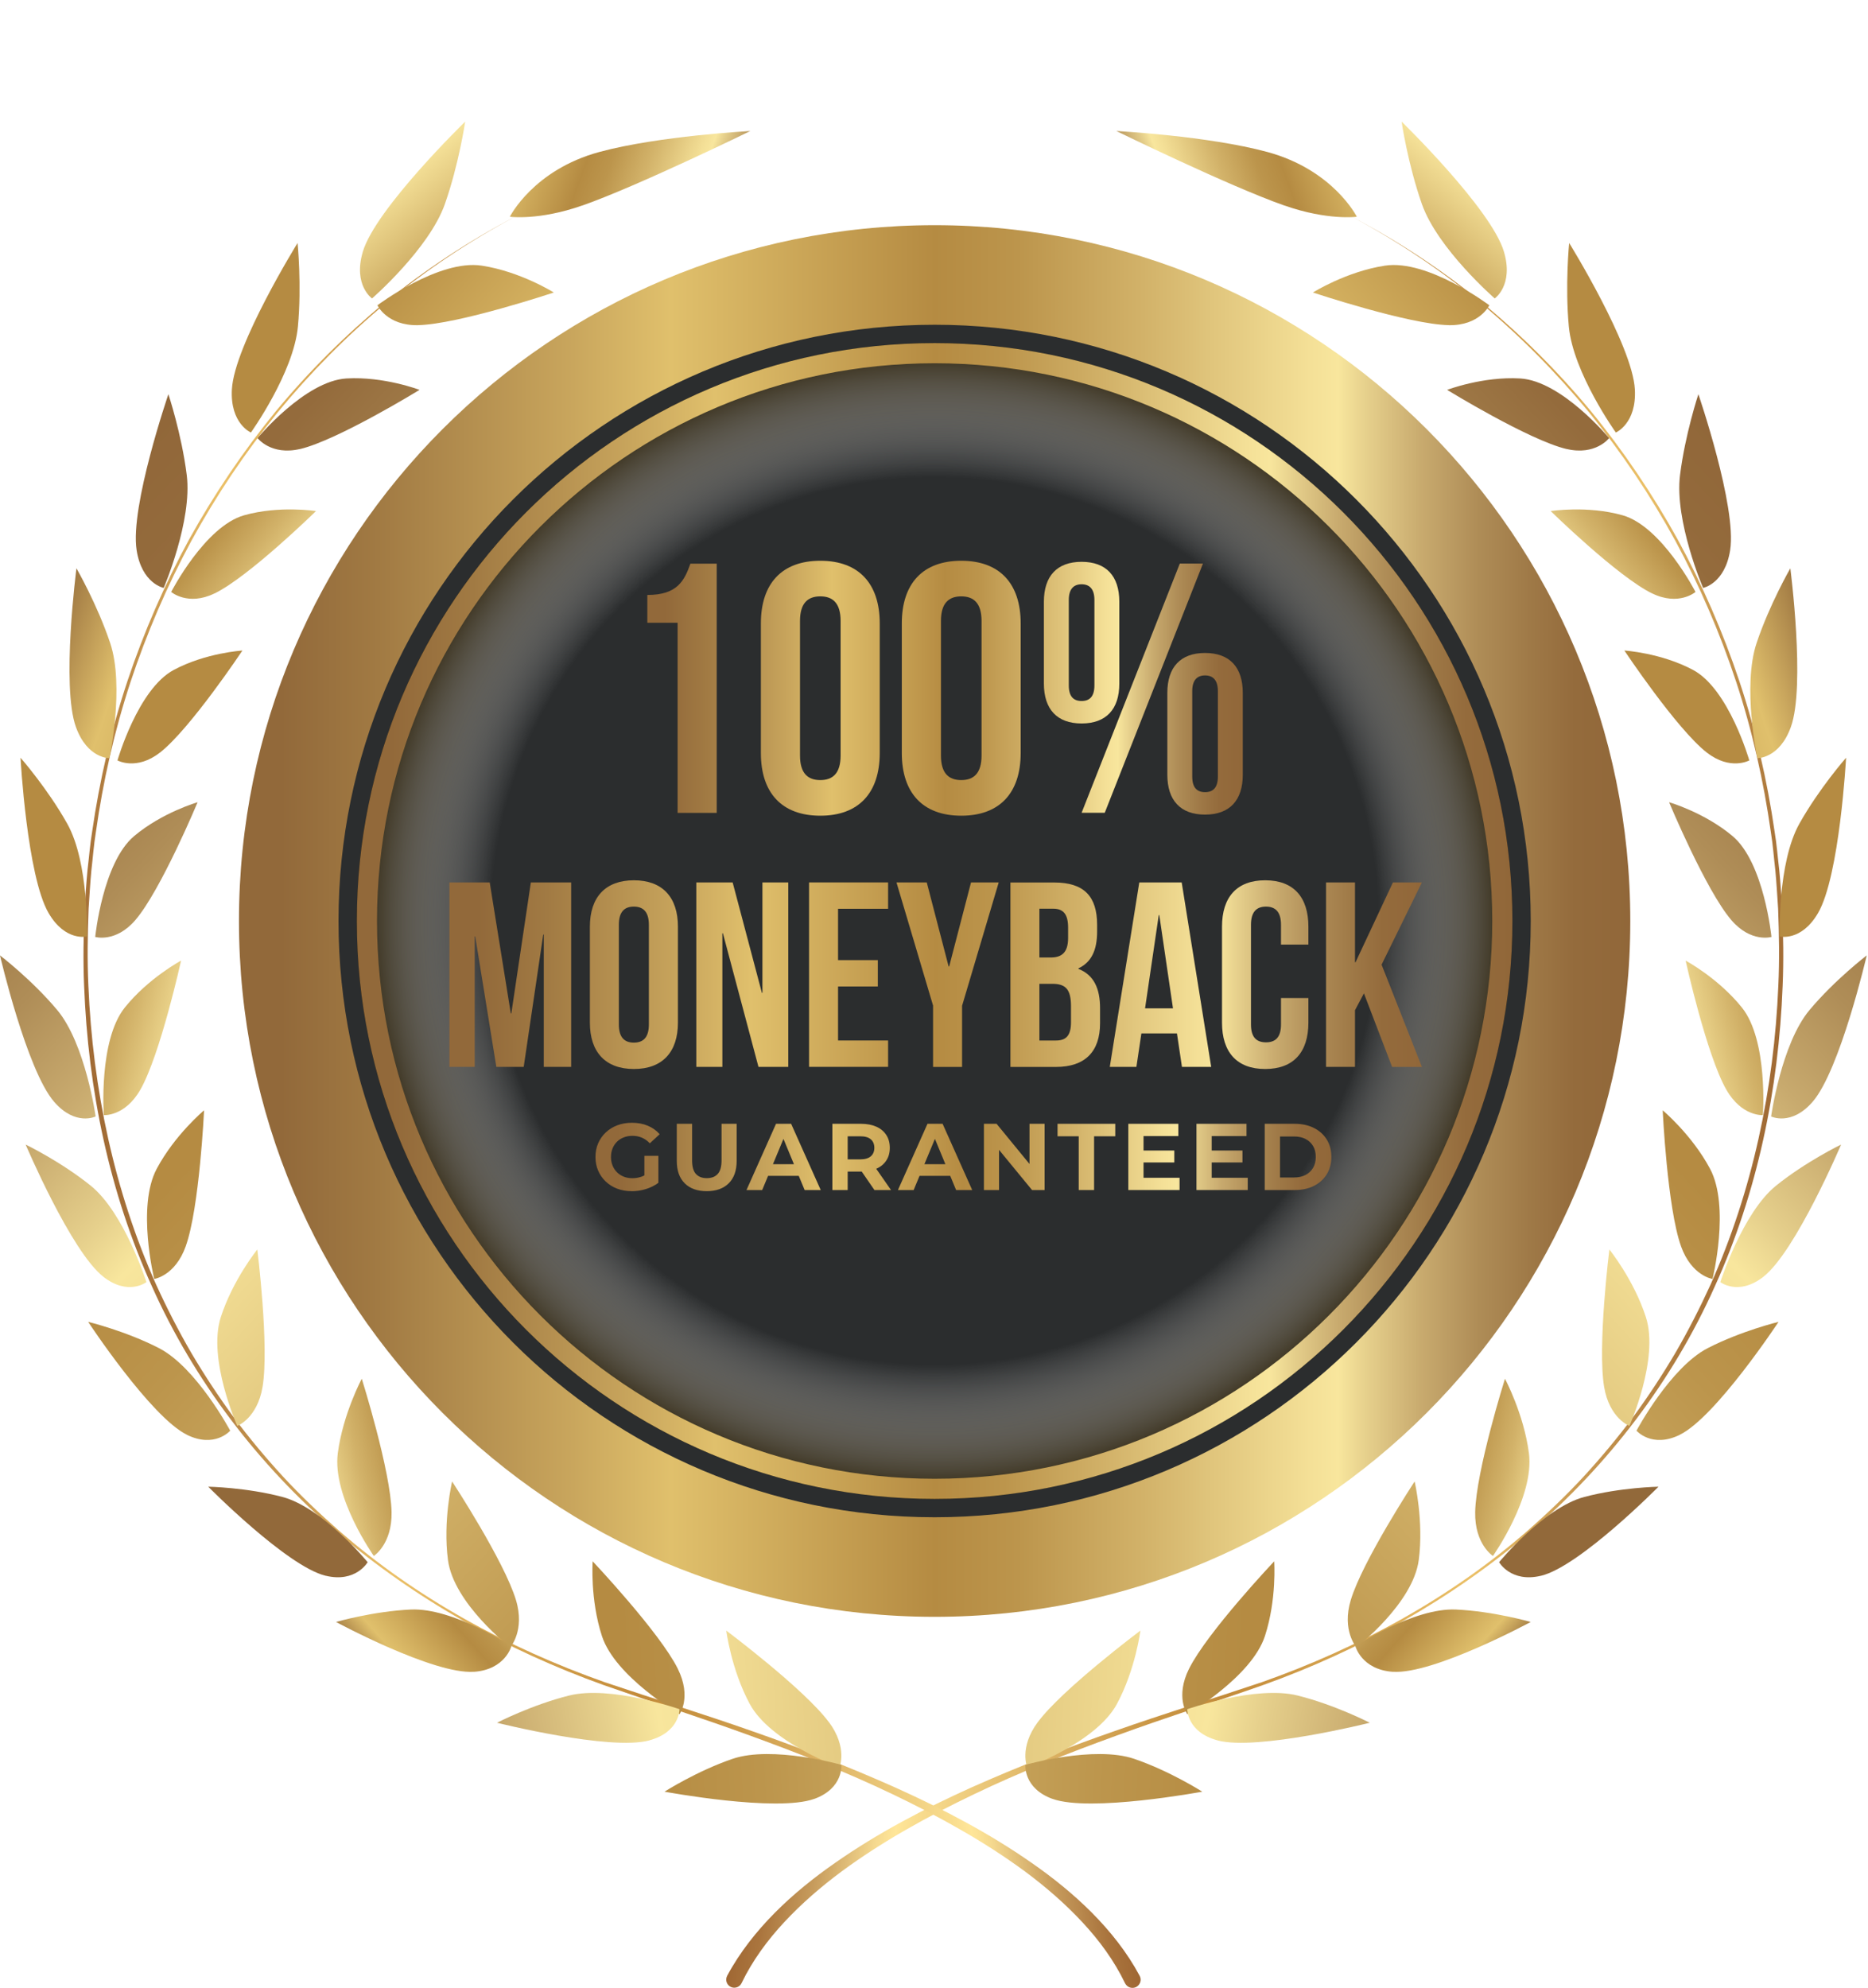 <svg width="219" height="233" viewBox="0 0 219 233" fill="none" xmlns="http://www.w3.org/2000/svg">
<path d="M163.545 161.929C193.355 132.119 193.355 83.787 163.545 53.977C133.735 24.167 85.403 24.167 55.593 53.977C25.783 83.787 25.783 132.119 55.593 161.929C85.403 191.739 133.735 191.739 163.545 161.929Z" fill="#2B2D2E"/>
<path style="mix-blend-mode:multiply" d="M157.466 155.851C183.919 129.398 183.919 86.509 157.466 60.056C131.013 33.603 88.124 33.603 61.671 60.056C35.218 86.509 35.218 129.398 61.671 155.851C88.124 182.304 131.013 182.304 157.466 155.851Z" fill="url(#paint0_radial_486_11055)"/>
<path d="M158.583 25.459C163.928 28.269 168.998 31.612 173.688 35.42C178.351 39.262 182.657 43.54 186.517 48.202C190.348 52.882 193.742 57.911 196.673 63.204C199.569 68.514 201.989 74.083 203.91 79.817C205.825 85.558 207.184 91.476 208.05 97.468C208.303 98.959 208.412 100.473 208.595 101.976C208.744 103.484 208.83 104.992 208.939 106.5C209.065 109.523 209.123 112.55 208.991 115.578C208.526 127.661 206.049 139.75 201.031 150.8C196.082 161.874 188.547 171.726 179.366 179.594C170.167 187.467 159.432 193.443 148.049 197.52C142.343 199.522 136.591 201.351 130.925 203.421C125.26 205.48 119.634 207.688 114.203 210.297C108.778 212.895 103.485 215.808 98.662 219.358C96.266 221.141 93.995 223.096 91.976 225.264C89.957 227.426 88.203 229.823 86.941 232.444C86.717 232.914 86.15 233.115 85.679 232.891C85.209 232.668 85.008 232.1 85.232 231.63C85.232 231.618 85.244 231.601 85.249 231.589C86.735 228.82 88.69 226.371 90.852 224.186C93.025 222.001 95.417 220.08 97.923 218.337C102.923 214.844 108.325 212.017 113.842 209.528C119.376 207.063 125.019 204.872 130.725 202.882C136.425 200.875 142.205 199.103 147.923 197.176C159.283 193.173 170.064 187.295 179.159 179.359C181.424 177.369 183.609 175.293 185.657 173.079C187.698 170.86 189.625 168.543 191.431 166.135C193.215 163.709 194.872 161.191 196.403 158.599C197.917 155.996 199.288 153.312 200.538 150.577C205.464 139.578 207.981 127.581 208.486 115.555C208.629 112.545 208.578 109.534 208.463 106.523C208.36 105.021 208.28 103.518 208.136 102.016C207.959 100.519 207.855 99.017 207.609 97.526C206.766 91.562 205.435 85.655 203.549 79.932C201.656 74.209 199.259 68.652 196.392 63.347C193.49 58.06 190.118 53.037 186.316 48.351C182.485 43.695 178.23 39.383 173.597 35.512C168.934 31.675 163.899 28.297 158.572 25.453L158.583 25.459Z" fill="url(#paint1_linear_486_11055)"/>
<path d="M169.853 38.116C173.483 38.179 174.601 35.782 174.601 35.782C174.601 35.782 167.421 30.369 162.369 31.137C157.839 31.825 153.922 34.285 153.922 34.285C153.922 34.285 165.173 38.03 169.858 38.111L169.853 38.116Z" fill="url(#paint2_linear_486_11055)"/>
<path d="M176.323 29.519C177.476 33.43 175.239 34.979 175.239 34.979C175.239 34.979 168.547 29.164 166.7 23.917C165.049 19.22 164.32 14.254 164.32 14.254C164.32 14.254 174.838 24.479 176.323 29.514V29.519Z" fill="url(#paint3_linear_486_11055)"/>
<path d="M183.654 52.624C187.067 53.432 188.649 51.351 188.649 51.351C188.649 51.351 183.098 44.641 178.218 44.36C173.843 44.102 169.656 45.697 169.656 45.697C169.656 45.697 179.256 51.586 183.654 52.63V52.624Z" fill="url(#paint4_linear_486_11055)"/>
<path d="M191.668 45.644C191.885 49.658 189.437 50.696 189.437 50.696C189.437 50.696 184.43 43.7 183.926 38.269C183.473 33.407 183.966 28.48 183.966 28.48C183.966 28.48 191.392 40.466 191.668 45.644Z" fill="url(#paint5_linear_486_11055)"/>
<path d="M193.708 69.56C196.822 71.069 198.777 69.383 198.777 69.383C198.777 69.383 194.82 61.693 190.227 60.397C186.109 59.232 181.797 59.903 181.797 59.903C181.797 59.903 189.688 67.622 193.708 69.566V69.56Z" fill="url(#paint6_linear_486_11055)"/>
<path d="M202.841 64.472C202.228 68.423 199.664 68.91 199.664 68.91C199.664 68.91 196.292 61.054 196.963 55.681C197.565 50.869 199.114 46.207 199.114 46.207C199.114 46.207 203.633 59.379 202.841 64.466V64.472Z" fill="url(#paint7_linear_486_11055)"/>
<path d="M200.112 88.212C202.859 90.357 205.084 89.13 205.084 89.13C205.084 89.13 202.692 80.769 198.495 78.527C194.733 76.514 190.438 76.25 190.438 76.25C190.438 76.25 196.568 85.454 200.112 88.218V88.212Z" fill="url(#paint8_linear_486_11055)"/>
<path d="M209.957 85.211C208.615 88.932 206.029 88.864 206.029 88.864C206.029 88.864 204.234 80.462 205.937 75.376C207.462 70.823 209.894 66.613 209.894 66.613C209.894 66.613 211.683 80.411 209.957 85.211Z" fill="url(#paint9_linear_486_11055)"/>
<path d="M202.974 107.84C205.285 110.535 207.682 109.819 207.682 109.819C207.682 109.819 206.816 101.108 203.123 98C199.814 95.218 195.68 94.031 195.68 94.031C195.68 94.031 199.992 104.365 202.974 107.84Z" fill="url(#paint10_linear_486_11055)"/>
<path d="M213.134 107.035C211.167 110.396 208.649 109.765 208.649 109.765C208.649 109.765 208.374 101.14 210.96 96.535C213.277 92.406 216.431 88.816 216.431 88.816C216.431 88.816 215.674 102.706 213.134 107.035Z" fill="url(#paint11_linear_486_11055)"/>
<path d="M202.4 127.739C204.212 130.893 206.678 130.704 206.678 130.704C206.678 130.704 207.303 121.958 204.223 118.105C201.459 114.652 197.617 112.594 197.617 112.594C197.617 112.594 200.066 123.673 202.4 127.739Z" fill="url(#paint12_linear_486_11055)"/>
<path d="M212.498 129.154C209.998 132.027 207.641 130.863 207.641 130.863C207.641 130.863 208.828 122.33 212.16 118.367C215.141 114.817 218.852 111.984 218.852 111.984C218.852 111.984 215.721 125.455 212.498 129.154Z" fill="url(#paint13_linear_486_11055)"/>
<path d="M197.074 146.066C198.319 149.558 200.773 149.908 200.773 149.908C200.773 149.908 202.861 141.449 200.481 136.993C198.353 133.002 194.93 130.141 194.93 130.141C194.93 130.141 195.469 141.564 197.074 146.06V146.066Z" fill="url(#paint14_linear_486_11055)"/>
<path d="M206.74 149.651C203.809 151.934 201.688 150.276 201.688 150.276C201.688 150.276 204.285 142.15 208.213 138.979C211.735 136.14 215.846 134.156 215.846 134.156C215.846 134.156 210.513 146.715 206.734 149.651H206.74Z" fill="url(#paint15_linear_486_11055)"/>
<path d="M188.064 162.556C188.684 166.255 191.029 167.132 191.029 167.132C191.029 167.132 194.539 159.281 192.962 154.39C191.551 150.009 188.678 146.453 188.678 146.453C188.678 146.453 187.267 157.79 188.064 162.556Z" fill="url(#paint16_linear_486_11055)"/>
<path d="M196.929 168.179C193.654 169.779 191.859 167.691 191.859 167.691C191.859 167.691 195.816 160.282 200.209 158.017C204.143 155.993 208.513 154.938 208.513 154.938C208.513 154.938 201.149 166.114 196.929 168.173V168.179Z" fill="url(#paint17_linear_486_11055)"/>
<path d="M139.399 195.597C137.748 198.917 139.199 200.925 139.199 200.925C139.199 200.925 146.74 196.561 148.299 191.755C149.699 187.454 149.383 183.004 149.383 183.004C149.383 183.004 141.533 191.319 139.405 195.591L139.399 195.597Z" fill="url(#paint18_linear_486_11055)"/>
<path d="M142.739 203.991C139.149 203.028 139.195 200.338 139.195 200.338C139.195 200.338 147.247 197.511 152.144 198.738C156.531 199.834 160.591 201.927 160.591 201.927C160.591 201.927 147.361 205.241 142.734 203.997L142.739 203.991Z" fill="url(#paint19_linear_486_11055)"/>
<path d="M121.671 201.849C119.435 204.859 120.433 207.159 120.433 207.159C120.433 207.159 128.519 204.24 130.95 199.715C133.129 195.661 133.697 191.125 133.697 191.125C133.697 191.125 124.556 197.972 121.671 201.854V201.849Z" fill="url(#paint20_linear_486_11055)"/>
<path d="M123.381 210.848C119.957 209.598 120.215 206.857 120.215 206.857C120.215 206.857 128.295 204.563 132.975 206.157C137.161 207.585 140.952 210.005 140.952 210.005C140.952 210.005 127.797 212.454 123.381 210.843V210.848Z" fill="url(#paint21_linear_486_11055)"/>
<path d="M172.947 177.249C172.878 181.006 175.029 182.376 175.029 182.376C175.029 182.376 179.926 175.46 179.249 170.322C178.641 165.717 176.439 161.605 176.439 161.605C176.439 161.605 173.039 172.409 172.947 177.249Z" fill="url(#paint22_linear_486_11055)"/>
<path d="M180.665 184.695C177.138 185.544 175.75 183.106 175.75 183.106C175.75 183.106 181.009 176.718 185.734 175.462C189.966 174.338 194.439 174.258 194.439 174.258C194.439 174.258 185.206 183.605 180.665 184.701V184.695Z" fill="url(#paint23_linear_486_11055)"/>
<path d="M158.357 187.557C157.284 191.118 159.027 193.085 159.027 193.085C159.027 193.085 165.662 187.964 166.333 182.843C166.935 178.255 165.846 173.645 165.846 173.645C165.846 173.645 159.733 182.969 158.357 187.557Z" fill="url(#paint24_linear_486_11055)"/>
<path d="M163.297 195.956C159.615 195.698 158.898 192.946 158.898 192.946C158.898 192.946 165.751 188.438 170.677 188.656C175.093 188.851 179.457 190.113 179.457 190.113C179.457 190.113 168.045 196.283 163.297 195.951V195.956Z" fill="url(#paint25_linear_486_11055)"/>
<path d="M150.608 24.095C155.671 25.867 159.072 25.408 159.072 25.408C159.072 25.408 156.325 19.909 148.566 17.81C141.616 15.929 130.875 15.355 130.875 15.355C130.875 15.355 144.082 21.818 150.608 24.101V24.095Z" fill="url(#paint26_linear_486_11055)"/>
<path d="M60.277 25.461C54.95 28.305 49.915 31.683 45.252 35.519C40.619 39.385 36.364 43.697 32.533 48.359C28.731 53.044 25.359 58.068 22.457 63.355C19.59 68.66 17.199 74.217 15.301 79.94C13.414 85.663 12.078 91.57 11.241 97.534C10.994 99.019 10.891 100.527 10.713 102.024C10.57 103.52 10.489 105.029 10.386 106.531C10.271 109.542 10.22 112.558 10.363 115.563C10.873 127.589 13.391 139.585 18.311 150.584C19.561 153.326 20.932 156.004 22.446 158.607C23.977 161.199 25.634 163.717 27.418 166.142C29.224 168.557 31.151 170.868 33.193 173.087C35.24 175.301 37.425 177.377 39.69 179.366C48.785 187.309 59.572 193.181 70.926 197.184C76.644 199.116 82.424 200.883 88.124 202.89C93.83 204.88 99.479 207.065 105.007 209.536C110.53 212.025 115.926 214.846 120.932 218.339C123.438 220.076 125.83 222.003 128.003 224.182C130.171 226.367 132.126 228.816 133.611 231.586C133.864 232.056 133.686 232.635 133.221 232.888C132.751 233.14 132.172 232.962 131.92 232.498C131.914 232.486 131.902 232.469 131.897 232.457C130.641 229.837 128.886 227.44 126.867 225.278C124.849 223.11 122.584 221.155 120.187 219.371C115.37 215.821 110.077 212.902 104.652 210.305C99.221 207.701 93.601 205.493 87.93 203.429C82.264 201.359 76.512 199.524 70.806 197.522C59.423 193.445 48.682 187.475 39.489 179.596C30.308 171.728 22.773 161.87 17.824 150.802C12.806 139.752 10.329 127.663 9.864 115.58C9.732 112.558 9.79 109.525 9.916 106.502C10.025 104.994 10.111 103.48 10.26 101.978C10.443 100.475 10.552 98.967 10.805 97.471C11.671 91.484 13.03 85.56 14.945 79.819C16.866 74.085 19.286 68.516 22.182 63.206C25.113 57.913 28.513 52.884 32.338 48.204C36.197 43.548 40.504 39.27 45.166 35.422C49.857 31.614 54.927 28.271 60.271 25.461H60.277Z" fill="url(#paint27_linear_486_11055)"/>
<path d="M48.998 38.116C45.368 38.179 44.25 35.782 44.25 35.782C44.25 35.782 51.43 30.369 56.482 31.137C61.012 31.825 64.929 34.285 64.929 34.285C64.929 34.285 53.678 38.03 48.992 38.111L48.998 38.116Z" fill="url(#paint28_linear_486_11055)"/>
<path d="M42.533 29.519C41.38 33.43 43.617 34.979 43.617 34.979C43.617 34.979 50.309 29.164 52.156 23.917C53.807 19.22 54.536 14.254 54.536 14.254C54.536 14.254 44.019 24.479 42.533 29.514V29.519Z" fill="url(#paint29_linear_486_11055)"/>
<path d="M35.19 52.624C31.778 53.432 30.195 51.351 30.195 51.351C30.195 51.351 35.746 44.641 40.627 44.36C45.002 44.102 49.188 45.697 49.188 45.697C49.188 45.697 39.589 51.586 35.19 52.63V52.624Z" fill="url(#paint30_linear_486_11055)"/>
<path d="M27.186 45.644C26.968 49.658 29.416 50.696 29.416 50.696C29.416 50.696 34.423 43.7 34.927 38.269C35.38 33.407 34.887 28.48 34.887 28.48C34.887 28.48 27.461 40.466 27.186 45.644Z" fill="url(#paint31_linear_486_11055)"/>
<path d="M25.14 69.56C22.026 71.069 20.07 69.383 20.07 69.383C20.07 69.383 24.027 61.693 28.621 60.397C32.738 59.232 37.05 59.903 37.05 59.903C37.05 59.903 29.16 67.622 25.14 69.566V69.56Z" fill="url(#paint32_linear_486_11055)"/>
<path d="M16.015 64.472C16.628 68.423 19.192 68.91 19.192 68.91C19.192 68.91 22.564 61.054 21.893 55.681C21.291 50.869 19.742 46.207 19.742 46.207C19.742 46.207 15.223 59.379 16.015 64.466V64.472Z" fill="url(#paint33_linear_486_11055)"/>
<path d="M18.745 88.212C15.998 90.357 13.773 89.13 13.773 89.13C13.773 89.13 16.165 80.769 20.363 78.527C24.124 76.514 28.42 76.25 28.42 76.25C28.42 76.25 22.289 85.454 18.745 88.218V88.212Z" fill="url(#paint34_linear_486_11055)"/>
<path d="M8.9 85.211C10.242 88.932 12.828 88.864 12.828 88.864C12.828 88.864 14.623 80.462 12.919 75.376C11.394 70.823 8.963 66.613 8.963 66.613C8.963 66.613 7.173 80.411 8.9 85.211Z" fill="url(#paint35_linear_486_11055)"/>
<path d="M15.872 107.84C13.561 110.535 11.164 109.819 11.164 109.819C11.164 109.819 12.03 101.108 15.723 98C19.032 95.218 23.167 94.031 23.167 94.031C23.167 94.031 18.854 104.365 15.872 107.84Z" fill="url(#paint36_linear_486_11055)"/>
<path d="M5.704 107.035C7.671 110.396 10.188 109.765 10.188 109.765C10.188 109.765 10.463 101.14 7.877 96.535C5.56 92.406 2.406 88.816 2.406 88.816C2.406 88.816 3.163 102.706 5.704 107.035Z" fill="url(#paint37_linear_486_11055)"/>
<path d="M16.447 127.739C14.635 130.893 12.169 130.704 12.169 130.704C12.169 130.704 11.544 121.958 14.624 118.105C17.388 114.652 21.23 112.594 21.23 112.594C21.23 112.594 18.781 123.673 16.447 127.739Z" fill="url(#paint38_linear_486_11055)"/>
<path d="M6.354 129.154C8.854 132.027 11.211 130.863 11.211 130.863C11.211 130.863 10.024 122.33 6.692 118.367C3.71 114.817 0 111.984 0 111.984C0 111.984 3.131 125.455 6.354 129.154Z" fill="url(#paint39_linear_486_11055)"/>
<path d="M21.78 146.066C20.536 149.558 18.081 149.908 18.081 149.908C18.081 149.908 15.994 141.449 18.374 136.993C20.501 133.002 23.925 130.141 23.925 130.141C23.925 130.141 23.386 141.564 21.78 146.06V146.066Z" fill="url(#paint40_linear_486_11055)"/>
<path d="M12.114 149.651C15.045 151.934 17.167 150.276 17.167 150.276C17.167 150.276 14.569 142.15 10.641 138.979C7.12 136.14 3.008 134.156 3.008 134.156C3.008 134.156 8.341 146.715 12.12 149.651H12.114Z" fill="url(#paint41_linear_486_11055)"/>
<path d="M30.781 162.556C30.162 166.255 27.817 167.132 27.817 167.132C27.817 167.132 24.307 159.281 25.884 154.39C27.295 150.009 30.168 146.453 30.168 146.453C30.168 146.453 31.578 157.79 30.781 162.556Z" fill="url(#paint42_linear_486_11055)"/>
<path d="M21.92 168.179C25.194 169.779 26.989 167.691 26.989 167.691C26.989 167.691 23.032 160.282 18.64 158.017C14.706 155.993 10.336 154.938 10.336 154.938C10.336 154.938 17.699 166.114 21.92 168.173V168.179Z" fill="url(#paint43_linear_486_11055)"/>
<path d="M79.462 195.597C81.113 198.917 79.668 200.925 79.668 200.925C79.668 200.925 72.127 196.561 70.567 191.755C69.168 187.454 69.484 183.004 69.484 183.004C69.484 183.004 77.334 191.319 79.462 195.591V195.597Z" fill="url(#paint44_linear_486_11055)"/>
<path d="M76.118 203.991C79.707 203.028 79.662 200.338 79.662 200.338C79.662 200.338 71.61 197.511 66.713 198.738C62.326 199.834 58.266 201.927 58.266 201.927C58.266 201.927 71.495 205.241 76.123 203.997L76.118 203.991Z" fill="url(#paint45_linear_486_11055)"/>
<path d="M97.18 201.849C99.416 204.859 98.418 207.159 98.418 207.159C98.418 207.159 90.332 204.24 87.895 199.715C85.716 195.661 85.148 191.125 85.148 191.125C85.148 191.125 94.289 197.972 97.174 201.854L97.18 201.849Z" fill="url(#paint46_linear_486_11055)"/>
<path d="M95.477 210.848C98.901 209.598 98.643 206.857 98.643 206.857C98.643 206.857 90.562 204.563 85.883 206.157C81.697 207.585 77.906 210.005 77.906 210.005C77.906 210.005 91.061 212.454 95.477 210.843V210.848Z" fill="url(#paint47_linear_486_11055)"/>
<path d="M45.906 177.249C45.974 181.006 43.824 182.376 43.824 182.376C43.824 182.376 38.927 175.46 39.603 170.322C40.211 165.717 42.413 161.605 42.413 161.605C42.413 161.605 45.814 172.409 45.906 177.249Z" fill="url(#paint48_linear_486_11055)"/>
<path d="M38.189 184.695C41.715 185.544 43.103 183.106 43.103 183.106C43.103 183.106 37.844 176.718 33.119 175.462C28.887 174.338 24.414 174.258 24.414 174.258C24.414 174.258 33.647 183.605 38.189 184.701V184.695Z" fill="url(#paint49_linear_486_11055)"/>
<path d="M60.494 187.557C61.567 191.118 59.823 193.085 59.823 193.085C59.823 193.085 53.188 187.964 52.517 182.843C51.915 178.255 53.005 173.645 53.005 173.645C53.005 173.645 59.118 182.969 60.494 187.557Z" fill="url(#paint50_linear_486_11055)"/>
<path d="M55.559 195.956C59.24 195.698 59.957 192.946 59.957 192.946C59.957 192.946 53.104 188.438 48.178 188.656C43.763 188.851 39.398 190.113 39.398 190.113C39.398 190.113 50.81 196.283 55.559 195.951V195.956Z" fill="url(#paint51_linear_486_11055)"/>
<path d="M68.238 24.095C63.174 25.867 59.773 25.408 59.773 25.408C59.773 25.408 62.52 19.909 70.279 17.81C77.23 15.929 87.971 15.355 87.971 15.355C87.971 15.355 74.764 21.818 68.238 24.101V24.095Z" fill="url(#paint52_linear_486_11055)"/>
<path d="M109.573 26.395C64.528 26.395 28.016 62.907 28.016 107.952C28.016 152.998 64.528 189.51 109.573 189.51C154.619 189.51 191.131 152.998 191.131 107.952C191.131 62.907 154.619 26.395 109.573 26.395ZM109.573 177.84C70.974 177.84 39.686 146.552 39.686 107.952C39.686 69.353 70.974 38.065 109.573 38.065C148.173 38.065 179.461 69.353 179.461 107.952C179.461 146.552 148.173 177.84 109.573 177.84Z" fill="url(#paint53_linear_486_11055)"/>
<path d="M109.573 40.215C72.161 40.215 41.836 70.54 41.836 107.952C41.836 145.365 72.161 175.689 109.573 175.689C146.986 175.689 177.31 145.365 177.31 107.952C177.31 70.54 146.986 40.215 109.573 40.215ZM109.573 173.327C73.468 173.327 44.199 144.057 44.199 107.952C44.199 71.847 73.468 42.578 109.573 42.578C145.678 42.578 174.948 71.847 174.948 107.952C174.948 144.057 145.678 173.327 109.573 173.327Z" fill="url(#paint54_linear_486_11055)"/>
<path d="M75.896 69.737C79.446 69.737 80.237 68.028 80.943 66.066H84.028V95.278H79.44V72.994H75.891V69.737H75.896Z" fill="url(#paint55_linear_486_11055)"/>
<path d="M89.203 73.073C89.203 68.399 91.663 65.727 96.171 65.727C100.678 65.727 103.138 68.399 103.138 73.073V88.264C103.138 92.937 100.678 95.61 96.171 95.61C91.663 95.61 89.203 92.937 89.203 88.264V73.073ZM93.791 88.556C93.791 90.643 94.708 91.435 96.171 91.435C97.633 91.435 98.55 90.643 98.55 88.556V72.78C98.55 70.693 97.633 69.901 96.171 69.901C94.708 69.901 93.791 70.693 93.791 72.78V88.556Z" fill="url(#paint56_linear_486_11055)"/>
<path d="M105.727 73.073C105.727 68.399 108.187 65.727 112.694 65.727C117.202 65.727 119.662 68.399 119.662 73.073V88.264C119.662 92.937 117.202 95.61 112.694 95.61C108.187 95.61 105.727 92.937 105.727 88.264V73.073ZM110.314 88.556C110.314 90.643 111.232 91.435 112.694 91.435C114.156 91.435 115.074 90.643 115.074 88.556V72.78C115.074 70.693 114.156 69.901 112.694 69.901C111.232 69.901 110.314 70.693 110.314 72.78V88.556Z" fill="url(#paint57_linear_486_11055)"/>
<path d="M122.383 70.525C122.383 67.52 123.925 65.852 126.804 65.852C129.683 65.852 131.226 67.52 131.226 70.525V80.125C131.226 83.13 129.683 84.799 126.804 84.799C123.925 84.799 122.383 83.13 122.383 80.125V70.525ZM125.302 80.332C125.302 81.627 125.847 82.166 126.804 82.166C127.762 82.166 128.307 81.622 128.307 80.332V70.319C128.307 69.023 127.722 68.484 126.804 68.484C125.887 68.484 125.302 69.028 125.302 70.319V80.332ZM138.319 66.058H141.032L129.517 95.27H126.804L138.319 66.058ZM136.857 81.209C136.857 78.204 138.4 76.535 141.278 76.535C144.157 76.535 145.7 78.204 145.7 81.209V90.809C145.7 93.814 144.157 95.482 141.278 95.482C138.4 95.482 136.857 93.814 136.857 90.809V81.209ZM139.776 91.015C139.776 92.311 140.321 92.85 141.278 92.85C142.236 92.85 142.781 92.305 142.781 91.015V81.002C142.781 79.706 142.196 79.167 141.278 79.167C140.361 79.167 139.776 79.712 139.776 81.002V91.015Z" fill="url(#paint58_linear_486_11055)"/>
<path d="M74.05 139.619C73.437 139.619 72.875 139.521 72.359 139.326C71.843 139.131 71.395 138.85 71.017 138.489C70.632 138.128 70.34 137.703 70.128 137.216C69.916 136.728 69.812 136.189 69.812 135.61C69.812 135.031 69.916 134.492 70.128 134.004C70.34 133.517 70.638 133.093 71.022 132.731C71.407 132.37 71.86 132.089 72.376 131.894C72.892 131.699 73.465 131.602 74.085 131.602C74.773 131.602 75.392 131.716 75.943 131.946C76.493 132.175 76.958 132.508 77.336 132.943L76.184 134.01C75.903 133.712 75.593 133.494 75.26 133.351C74.928 133.207 74.567 133.133 74.171 133.133C73.775 133.133 73.448 133.19 73.139 133.31C72.829 133.431 72.559 133.597 72.336 133.821C72.112 134.045 71.934 134.303 71.814 134.607C71.694 134.91 71.63 135.249 71.63 135.616C71.63 135.983 71.694 136.31 71.814 136.614C71.934 136.918 72.112 137.181 72.336 137.405C72.559 137.629 72.829 137.801 73.133 137.921C73.437 138.042 73.775 138.099 74.148 138.099C74.521 138.099 74.847 138.042 75.186 137.927C75.524 137.812 75.851 137.617 76.166 137.342L77.187 138.638C76.769 138.953 76.275 139.2 75.719 139.372C75.163 139.544 74.607 139.624 74.05 139.624V139.619ZM75.547 138.397V135.478H77.187V138.626L75.547 138.391V138.397Z" fill="url(#paint59_linear_486_11055)"/>
<path d="M82.859 139.619C81.758 139.619 80.898 139.315 80.273 138.696C79.653 138.082 79.344 137.205 79.344 136.069V131.723H81.139V136.006C81.139 136.746 81.288 137.279 81.592 137.606C81.896 137.933 82.32 138.094 82.865 138.094C83.41 138.094 83.84 137.933 84.138 137.606C84.442 137.279 84.591 136.746 84.591 136.006V131.723H86.363V136.069C86.363 137.211 86.053 138.082 85.434 138.696C84.815 139.31 83.954 139.619 82.848 139.619H82.859Z" fill="url(#paint60_linear_486_11055)"/>
<path d="M87.516 139.487L90.979 131.723H92.751L96.221 139.487H94.334L91.495 132.634H92.207L89.356 139.487H87.516ZM89.248 137.824L89.724 136.459H93.715L94.202 137.824H89.242H89.248Z" fill="url(#paint61_linear_486_11055)"/>
<path d="M97.586 139.487V131.723H100.946C101.64 131.723 102.242 131.837 102.741 132.061C103.246 132.285 103.63 132.612 103.905 133.03C104.181 133.455 104.318 133.953 104.318 134.538C104.318 135.123 104.181 135.611 103.905 136.029C103.63 136.448 103.246 136.769 102.741 136.987C102.237 137.211 101.64 137.32 100.946 137.32H98.584L99.381 136.534V139.487H97.586ZM99.381 136.735L98.584 135.892H100.849C101.405 135.892 101.818 135.771 102.093 135.53C102.369 135.29 102.506 134.957 102.506 134.538C102.506 134.12 102.369 133.776 102.093 133.541C101.818 133.305 101.405 133.185 100.849 133.185H98.584L99.381 132.331V136.735ZM102.518 139.487L100.579 136.672H102.501L104.462 139.487H102.518Z" fill="url(#paint62_linear_486_11055)"/>
<path d="M105.273 139.487L108.737 131.723H110.509L113.979 139.487H112.092L109.253 132.634H109.964L107.114 139.487H105.273ZM107.005 137.824L107.481 136.459H111.473L111.96 137.824H107H107.005Z" fill="url(#paint63_linear_486_11055)"/>
<path d="M115.352 139.487V131.723H116.837L121.419 137.314H120.696V131.723H122.468V139.487H120.994L116.401 133.896H117.124V139.487H115.352Z" fill="url(#paint64_linear_486_11055)"/>
<path d="M126.467 139.487V133.185H123.984V131.723H130.751V133.185H128.268V139.487H126.473H126.467Z" fill="url(#paint65_linear_486_11055)"/>
<path d="M134.065 138.048H138.291V139.487H132.281V131.723H138.148V133.162H134.065V138.042V138.048ZM133.933 134.854H137.672V136.253H133.933V134.854Z" fill="url(#paint66_linear_486_11055)"/>
<path d="M142.057 138.048H146.283V139.487H140.273V131.723H146.14V133.162H142.057V138.042V138.048ZM141.925 134.854H145.664V136.253H141.925V134.854Z" fill="url(#paint67_linear_486_11055)"/>
<path d="M148.273 139.487V131.723H151.8C152.643 131.723 153.389 131.883 154.031 132.204C154.673 132.525 155.178 132.973 155.539 133.552C155.9 134.131 156.084 134.814 156.084 135.605C156.084 136.396 155.9 137.073 155.539 137.652C155.178 138.231 154.673 138.684 154.031 139.006C153.389 139.327 152.643 139.487 151.8 139.487H148.273ZM150.068 138.014H151.708C152.225 138.014 152.678 137.916 153.056 137.721C153.435 137.526 153.733 137.245 153.945 136.884C154.157 136.523 154.26 136.098 154.26 135.611C154.26 135.123 154.157 134.687 153.945 134.332C153.733 133.976 153.44 133.695 153.056 133.5C152.678 133.305 152.225 133.208 151.708 133.208H150.068V138.025V138.014Z" fill="url(#paint68_linear_486_11055)"/>
<path d="M59.884 118.781H59.947L62.236 103.43H66.961V125.049H63.75V109.543H63.687L61.398 125.049H58.187L55.715 109.761H55.652V125.049H52.688V103.43H57.413L59.884 118.781Z" fill="url(#paint69_linear_486_11055)"/>
<path d="M69.156 108.616C69.156 105.158 70.98 103.18 74.317 103.18C77.655 103.18 79.479 105.158 79.479 108.616V119.862C79.479 123.32 77.655 125.298 74.317 125.298C70.98 125.298 69.156 123.32 69.156 119.862V108.616ZM72.551 120.074C72.551 121.616 73.228 122.207 74.312 122.207C75.395 122.207 76.072 121.622 76.072 120.074V108.398C76.072 106.856 75.39 106.265 74.312 106.265C73.234 106.265 72.551 106.85 72.551 108.398V120.074Z" fill="url(#paint70_linear_486_11055)"/>
<path d="M84.752 109.388H84.689V125.049H81.633V103.43H85.894L89.323 116.373H89.386V103.43H92.414V125.049H88.921L84.752 109.388Z" fill="url(#paint71_linear_486_11055)"/>
<path d="M98.252 112.536H102.914V115.627H98.252V121.958H104.119V125.049H94.852V103.43H104.119V106.521H98.252V112.542V112.536Z" fill="url(#paint72_linear_486_11055)"/>
<path d="M109.397 117.887L105.102 103.43H108.651L111.215 113.282H111.278L113.841 103.43H117.087L112.792 117.887V125.055H109.391V117.887H109.397Z" fill="url(#paint73_linear_486_11055)"/>
<path d="M128.623 108.404V109.178C128.623 111.403 127.94 112.791 126.432 113.502V113.565C128.256 114.276 128.967 115.882 128.967 118.17V119.93C128.967 123.268 127.206 125.057 123.806 125.057H118.461V103.438H123.588C127.109 103.438 128.623 105.072 128.623 108.409V108.404ZM121.856 106.517V112.229H123.186C124.454 112.229 125.222 111.672 125.222 109.941V108.736C125.222 107.194 124.694 106.511 123.49 106.511H121.85L121.856 106.517ZM121.856 115.32V121.96H123.8C124.941 121.96 125.56 121.433 125.56 119.827V117.94C125.56 115.933 124.912 115.314 123.37 115.314H121.856V115.32Z" fill="url(#paint74_linear_486_11055)"/>
<path d="M141.997 125.049H138.568L137.983 121.127H133.814L133.229 125.049H130.109L133.567 103.43H138.539L141.997 125.049ZM134.244 118.191H137.518L135.913 107.255H135.85L134.244 118.191Z" fill="url(#paint75_linear_486_11055)"/>
<path d="M153.393 116.989V119.862C153.393 123.32 151.661 125.298 148.329 125.298C144.997 125.298 143.266 123.32 143.266 119.862V108.616C143.266 105.158 144.997 103.18 148.329 103.18C151.661 103.18 153.393 105.158 153.393 108.616V110.715H150.182V108.398C150.182 106.856 149.499 106.265 148.421 106.265C147.343 106.265 146.661 106.85 146.661 108.398V120.074C146.661 121.616 147.337 122.173 148.421 122.173C149.505 122.173 150.182 121.616 150.182 120.074V116.983H153.393V116.989Z" fill="url(#paint76_linear_486_11055)"/>
<path d="M159.905 116.43L158.856 118.408V125.049H155.461V103.43H158.856V112.789H158.919L163.306 103.43H166.701L161.975 113.07L166.701 125.055H163.208L159.905 116.436V116.43Z" fill="url(#paint77_linear_486_11055)"/>
<defs>
<radialGradient id="paint0_radial_486_11055" cx="0" cy="0" r="1" gradientUnits="userSpaceOnUse" gradientTransform="translate(109.566 107.951) scale(67.737)">
<stop offset="0.77" stop-color="white" stop-opacity="0"/>
<stop offset="1" stop-color="#291E06"/>
</radialGradient>
<linearGradient id="paint1_linear_486_11055" x1="101.862" y1="125.998" x2="206.186" y2="142.462" gradientUnits="userSpaceOnUse">
<stop stop-color="#9F6733"/>
<stop offset="0.03" stop-color="#AA753E"/>
<stop offset="0.08" stop-color="#C79C5D"/>
<stop offset="0.14" stop-color="#F5D98F"/>
<stop offset="0.16" stop-color="#FFE699"/>
<stop offset="0.18" stop-color="#F9DD8F"/>
<stop offset="0.32" stop-color="#DBB061"/>
<stop offset="0.43" stop-color="#C99544"/>
<stop offset="0.5" stop-color="#C38B3A"/>
<stop offset="0.75" stop-color="#EBC067"/>
<stop offset="0.81" stop-color="#D4A658"/>
<stop offset="0.94" stop-color="#AE7A3E"/>
<stop offset="1" stop-color="#9F6934"/>
</linearGradient>
<linearGradient id="paint2_linear_486_11055" x1="221.642" y1="-14.373" x2="123.356" y2="70.534" gradientUnits="userSpaceOnUse">
<stop stop-color="#916739"/>
<stop offset="0.04" stop-color="#946B3C"/>
<stop offset="0.07" stop-color="#9E7846"/>
<stop offset="0.11" stop-color="#AF8D57"/>
<stop offset="0.15" stop-color="#C8AA6E"/>
<stop offset="0.19" stop-color="#E6D08C"/>
<stop offset="0.21" stop-color="#F8E69D"/>
<stop offset="0.23" stop-color="#F4E097"/>
<stop offset="0.35" stop-color="#D2B269"/>
<stop offset="0.44" stop-color="#BC954C"/>
<stop offset="0.5" stop-color="#B58B42"/>
<stop offset="0.69" stop-color="#E0C06C"/>
<stop offset="0.76" stop-color="#C9A65D"/>
<stop offset="0.91" stop-color="#A17A43"/>
<stop offset="0.99" stop-color="#92693A"/>
</linearGradient>
<linearGradient id="paint3_linear_486_11055" x1="182.356" y1="9.552" x2="138.985" y2="61.691" gradientUnits="userSpaceOnUse">
<stop stop-color="#916739"/>
<stop offset="0.04" stop-color="#946B3C"/>
<stop offset="0.07" stop-color="#9E7846"/>
<stop offset="0.11" stop-color="#AF8D57"/>
<stop offset="0.15" stop-color="#C8AA6E"/>
<stop offset="0.19" stop-color="#E6D08C"/>
<stop offset="0.21" stop-color="#F8E69D"/>
<stop offset="0.23" stop-color="#F4E097"/>
<stop offset="0.35" stop-color="#D2B269"/>
<stop offset="0.44" stop-color="#BC954C"/>
<stop offset="0.5" stop-color="#B58B42"/>
<stop offset="0.69" stop-color="#E0C06C"/>
<stop offset="0.76" stop-color="#C9A65D"/>
<stop offset="0.91" stop-color="#A17A43"/>
<stop offset="0.99" stop-color="#92693A"/>
</linearGradient>
<linearGradient id="paint4_linear_486_11055" x1="-16.437" y1="231.92" x2="189.88" y2="38.48" gradientUnits="userSpaceOnUse">
<stop offset="0.2" stop-color="#92693A"/>
<stop offset="0.23" stop-color="#A17A43"/>
<stop offset="0.28" stop-color="#C9A65D"/>
<stop offset="0.31" stop-color="#E0C06C"/>
<stop offset="0.5" stop-color="#B58B42"/>
<stop offset="0.56" stop-color="#BC954C"/>
<stop offset="0.65" stop-color="#D2B269"/>
<stop offset="0.77" stop-color="#F4E097"/>
<stop offset="0.79" stop-color="#F8E69D"/>
<stop offset="0.81" stop-color="#E6D08C"/>
<stop offset="0.85" stop-color="#C8AA6E"/>
<stop offset="0.89" stop-color="#AF8D57"/>
<stop offset="0.93" stop-color="#9E7846"/>
<stop offset="0.96" stop-color="#946B3C"/>
<stop offset="1" stop-color="#916739"/>
</linearGradient>
<linearGradient id="paint5_linear_486_11055" x1="-43.517" y1="255.527" x2="189.85" y2="36.731" gradientUnits="userSpaceOnUse">
<stop stop-color="#916739"/>
<stop offset="0.09" stop-color="#946B3C"/>
<stop offset="0.19" stop-color="#9E7846"/>
<stop offset="0.29" stop-color="#AF8D57"/>
<stop offset="0.39" stop-color="#C8AA6E"/>
<stop offset="0.49" stop-color="#E6D08C"/>
<stop offset="0.54" stop-color="#F8E69D"/>
<stop offset="0.55" stop-color="#F4E097"/>
<stop offset="0.66" stop-color="#D2B269"/>
<stop offset="0.75" stop-color="#BC954C"/>
<stop offset="0.8" stop-color="#B58B42"/>
</linearGradient>
<linearGradient id="paint6_linear_486_11055" x1="176.223" y1="76.299" x2="214.066" y2="44.919" gradientUnits="userSpaceOnUse">
<stop stop-color="#916739"/>
<stop offset="0.04" stop-color="#946B3C"/>
<stop offset="0.07" stop-color="#9E7846"/>
<stop offset="0.11" stop-color="#AF8D57"/>
<stop offset="0.15" stop-color="#C8AA6E"/>
<stop offset="0.19" stop-color="#E6D08C"/>
<stop offset="0.21" stop-color="#F8E69D"/>
<stop offset="0.23" stop-color="#F4E097"/>
<stop offset="0.35" stop-color="#D2B269"/>
<stop offset="0.44" stop-color="#BC954C"/>
<stop offset="0.5" stop-color="#B58B42"/>
<stop offset="0.69" stop-color="#E0C06C"/>
<stop offset="0.76" stop-color="#C9A65D"/>
<stop offset="0.91" stop-color="#A17A43"/>
<stop offset="0.99" stop-color="#92693A"/>
</linearGradient>
<linearGradient id="paint7_linear_486_11055" x1="-23.318" y1="266.636" x2="204.258" y2="53.266" gradientUnits="userSpaceOnUse">
<stop offset="0.2" stop-color="#92693A"/>
<stop offset="0.23" stop-color="#A17A43"/>
<stop offset="0.28" stop-color="#C9A65D"/>
<stop offset="0.31" stop-color="#E0C06C"/>
<stop offset="0.5" stop-color="#B58B42"/>
<stop offset="0.56" stop-color="#BC954C"/>
<stop offset="0.65" stop-color="#D2B269"/>
<stop offset="0.77" stop-color="#F4E097"/>
<stop offset="0.79" stop-color="#F8E69D"/>
<stop offset="0.81" stop-color="#E6D08C"/>
<stop offset="0.85" stop-color="#C8AA6E"/>
<stop offset="0.89" stop-color="#AF8D57"/>
<stop offset="0.93" stop-color="#9E7846"/>
<stop offset="0.96" stop-color="#946B3C"/>
<stop offset="1" stop-color="#916739"/>
</linearGradient>
<linearGradient id="paint8_linear_486_11055" x1="-6.188" y1="273.903" x2="215.472" y2="66.084" gradientUnits="userSpaceOnUse">
<stop stop-color="#916739"/>
<stop offset="0.09" stop-color="#946B3C"/>
<stop offset="0.19" stop-color="#9E7846"/>
<stop offset="0.29" stop-color="#AF8D57"/>
<stop offset="0.39" stop-color="#C8AA6E"/>
<stop offset="0.49" stop-color="#E6D08C"/>
<stop offset="0.54" stop-color="#F8E69D"/>
<stop offset="0.55" stop-color="#F4E097"/>
<stop offset="0.66" stop-color="#D2B269"/>
<stop offset="0.75" stop-color="#BC954C"/>
<stop offset="0.8" stop-color="#B58B42"/>
</linearGradient>
<linearGradient id="paint9_linear_486_11055" x1="236.113" y1="68.242" x2="135.522" y2="102.392" gradientUnits="userSpaceOnUse">
<stop offset="0.2" stop-color="#92693A"/>
<stop offset="0.23" stop-color="#A17A43"/>
<stop offset="0.28" stop-color="#C9A65D"/>
<stop offset="0.31" stop-color="#E0C06C"/>
<stop offset="0.5" stop-color="#B58B42"/>
<stop offset="0.56" stop-color="#BC954C"/>
<stop offset="0.65" stop-color="#D2B269"/>
<stop offset="0.77" stop-color="#F4E097"/>
<stop offset="0.79" stop-color="#F8E69D"/>
<stop offset="0.81" stop-color="#E6D08C"/>
<stop offset="0.85" stop-color="#C8AA6E"/>
<stop offset="0.89" stop-color="#AF8D57"/>
<stop offset="0.93" stop-color="#9E7846"/>
<stop offset="0.96" stop-color="#946B3C"/>
<stop offset="1" stop-color="#916739"/>
</linearGradient>
<linearGradient id="paint10_linear_486_11055" x1="1.042" y1="290.034" x2="227.03" y2="78.154" gradientUnits="userSpaceOnUse">
<stop offset="0.2" stop-color="#92693A"/>
<stop offset="0.23" stop-color="#A17A43"/>
<stop offset="0.28" stop-color="#C9A65D"/>
<stop offset="0.31" stop-color="#E0C06C"/>
<stop offset="0.5" stop-color="#B58B42"/>
<stop offset="0.56" stop-color="#BC954C"/>
<stop offset="0.65" stop-color="#D2B269"/>
<stop offset="0.77" stop-color="#F4E097"/>
<stop offset="0.79" stop-color="#F8E69D"/>
<stop offset="0.81" stop-color="#E6D08C"/>
<stop offset="0.85" stop-color="#C8AA6E"/>
<stop offset="0.89" stop-color="#AF8D57"/>
<stop offset="0.93" stop-color="#9E7846"/>
<stop offset="0.96" stop-color="#946B3C"/>
<stop offset="1" stop-color="#916739"/>
</linearGradient>
<linearGradient id="paint11_linear_486_11055" x1="8.262" y1="291.77" x2="230.659" y2="83.254" gradientUnits="userSpaceOnUse">
<stop stop-color="#916739"/>
<stop offset="0.09" stop-color="#946B3C"/>
<stop offset="0.19" stop-color="#9E7846"/>
<stop offset="0.29" stop-color="#AF8D57"/>
<stop offset="0.39" stop-color="#C8AA6E"/>
<stop offset="0.49" stop-color="#E6D08C"/>
<stop offset="0.54" stop-color="#F8E69D"/>
<stop offset="0.55" stop-color="#F4E097"/>
<stop offset="0.66" stop-color="#D2B269"/>
<stop offset="0.75" stop-color="#BC954C"/>
<stop offset="0.8" stop-color="#B58B42"/>
</linearGradient>
<linearGradient id="paint12_linear_486_11055" x1="236.074" y1="112.772" x2="186.698" y2="125.692" gradientUnits="userSpaceOnUse">
<stop offset="0.2" stop-color="#92693A"/>
<stop offset="0.23" stop-color="#A17A43"/>
<stop offset="0.28" stop-color="#C9A65D"/>
<stop offset="0.31" stop-color="#E0C06C"/>
<stop offset="0.5" stop-color="#B58B42"/>
<stop offset="0.56" stop-color="#BC954C"/>
<stop offset="0.65" stop-color="#D2B269"/>
<stop offset="0.77" stop-color="#F4E097"/>
<stop offset="0.79" stop-color="#F8E69D"/>
<stop offset="0.81" stop-color="#E6D08C"/>
<stop offset="0.85" stop-color="#C8AA6E"/>
<stop offset="0.89" stop-color="#AF8D57"/>
<stop offset="0.93" stop-color="#9E7846"/>
<stop offset="0.96" stop-color="#946B3C"/>
<stop offset="1" stop-color="#916739"/>
</linearGradient>
<linearGradient id="paint13_linear_486_11055" x1="21.041" y1="302.948" x2="241.748" y2="96.017" gradientUnits="userSpaceOnUse">
<stop offset="0.2" stop-color="#92693A"/>
<stop offset="0.23" stop-color="#A17A43"/>
<stop offset="0.28" stop-color="#C9A65D"/>
<stop offset="0.31" stop-color="#E0C06C"/>
<stop offset="0.5" stop-color="#B58B42"/>
<stop offset="0.56" stop-color="#BC954C"/>
<stop offset="0.65" stop-color="#D2B269"/>
<stop offset="0.77" stop-color="#F4E097"/>
<stop offset="0.79" stop-color="#F8E69D"/>
<stop offset="0.81" stop-color="#E6D08C"/>
<stop offset="0.85" stop-color="#C8AA6E"/>
<stop offset="0.89" stop-color="#AF8D57"/>
<stop offset="0.93" stop-color="#9E7846"/>
<stop offset="0.96" stop-color="#946B3C"/>
<stop offset="1" stop-color="#916739"/>
</linearGradient>
<linearGradient id="paint14_linear_486_11055" x1="16.149" y1="310.384" x2="244.951" y2="95.866" gradientUnits="userSpaceOnUse">
<stop stop-color="#916739"/>
<stop offset="0.09" stop-color="#946B3C"/>
<stop offset="0.19" stop-color="#9E7846"/>
<stop offset="0.29" stop-color="#AF8D57"/>
<stop offset="0.39" stop-color="#C8AA6E"/>
<stop offset="0.49" stop-color="#E6D08C"/>
<stop offset="0.54" stop-color="#F8E69D"/>
<stop offset="0.55" stop-color="#F4E097"/>
<stop offset="0.66" stop-color="#D2B269"/>
<stop offset="0.75" stop-color="#BC954C"/>
<stop offset="0.8" stop-color="#B58B42"/>
</linearGradient>
<linearGradient id="paint15_linear_486_11055" x1="30.181" y1="310.545" x2="249.356" y2="105.05" gradientUnits="userSpaceOnUse">
<stop offset="0.2" stop-color="#92693A"/>
<stop offset="0.23" stop-color="#A17A43"/>
<stop offset="0.28" stop-color="#C9A65D"/>
<stop offset="0.31" stop-color="#E0C06C"/>
<stop offset="0.5" stop-color="#B58B42"/>
<stop offset="0.56" stop-color="#BC954C"/>
<stop offset="0.65" stop-color="#D2B269"/>
<stop offset="0.77" stop-color="#F4E097"/>
<stop offset="0.79" stop-color="#F8E69D"/>
<stop offset="0.81" stop-color="#E6D08C"/>
<stop offset="0.85" stop-color="#C8AA6E"/>
<stop offset="0.89" stop-color="#AF8D57"/>
<stop offset="0.93" stop-color="#9E7846"/>
<stop offset="0.96" stop-color="#946B3C"/>
<stop offset="1" stop-color="#916739"/>
</linearGradient>
<linearGradient id="paint16_linear_486_11055" x1="21.748" y1="314.402" x2="249.821" y2="100.569" gradientUnits="userSpaceOnUse">
<stop offset="0.2" stop-color="#92693A"/>
<stop offset="0.23" stop-color="#A17A43"/>
<stop offset="0.28" stop-color="#C9A65D"/>
<stop offset="0.31" stop-color="#E0C06C"/>
<stop offset="0.5" stop-color="#B58B42"/>
<stop offset="0.56" stop-color="#BC954C"/>
<stop offset="0.65" stop-color="#D2B269"/>
<stop offset="0.77" stop-color="#F4E097"/>
<stop offset="0.79" stop-color="#F8E69D"/>
<stop offset="0.81" stop-color="#E6D08C"/>
<stop offset="0.85" stop-color="#C8AA6E"/>
<stop offset="0.89" stop-color="#AF8D57"/>
<stop offset="0.93" stop-color="#9E7846"/>
<stop offset="0.96" stop-color="#946B3C"/>
<stop offset="1" stop-color="#916739"/>
</linearGradient>
<linearGradient id="paint17_linear_486_11055" x1="36.369" y1="315.157" x2="253.997" y2="111.107" gradientUnits="userSpaceOnUse">
<stop stop-color="#916739"/>
<stop offset="0.09" stop-color="#946B3C"/>
<stop offset="0.19" stop-color="#9E7846"/>
<stop offset="0.29" stop-color="#AF8D57"/>
<stop offset="0.39" stop-color="#C8AA6E"/>
<stop offset="0.49" stop-color="#E6D08C"/>
<stop offset="0.54" stop-color="#F8E69D"/>
<stop offset="0.55" stop-color="#F4E097"/>
<stop offset="0.66" stop-color="#D2B269"/>
<stop offset="0.75" stop-color="#BC954C"/>
<stop offset="0.8" stop-color="#B58B42"/>
</linearGradient>
<linearGradient id="paint18_linear_486_11055" x1="-104.461" y1="179.304" x2="208.771" y2="195.257" gradientUnits="userSpaceOnUse">
<stop stop-color="#916739"/>
<stop offset="0.09" stop-color="#946B3C"/>
<stop offset="0.19" stop-color="#9E7846"/>
<stop offset="0.29" stop-color="#AF8D57"/>
<stop offset="0.39" stop-color="#C8AA6E"/>
<stop offset="0.49" stop-color="#E6D08C"/>
<stop offset="0.54" stop-color="#F8E69D"/>
<stop offset="0.55" stop-color="#F4E097"/>
<stop offset="0.66" stop-color="#D2B269"/>
<stop offset="0.75" stop-color="#BC954C"/>
<stop offset="0.8" stop-color="#B58B42"/>
</linearGradient>
<linearGradient id="paint19_linear_486_11055" x1="-92.078" y1="160.142" x2="204.011" y2="211.1" gradientUnits="userSpaceOnUse">
<stop offset="0.2" stop-color="#92693A"/>
<stop offset="0.23" stop-color="#A17A43"/>
<stop offset="0.28" stop-color="#C9A65D"/>
<stop offset="0.31" stop-color="#E0C06C"/>
<stop offset="0.5" stop-color="#B58B42"/>
<stop offset="0.56" stop-color="#BC954C"/>
<stop offset="0.65" stop-color="#D2B269"/>
<stop offset="0.77" stop-color="#F4E097"/>
<stop offset="0.79" stop-color="#F8E69D"/>
<stop offset="0.81" stop-color="#E6D08C"/>
<stop offset="0.85" stop-color="#C8AA6E"/>
<stop offset="0.89" stop-color="#AF8D57"/>
<stop offset="0.93" stop-color="#9E7846"/>
<stop offset="0.96" stop-color="#946B3C"/>
<stop offset="1" stop-color="#916739"/>
</linearGradient>
<linearGradient id="paint20_linear_486_11055" x1="-103.07" y1="187.425" x2="209.166" y2="203.324" gradientUnits="userSpaceOnUse">
<stop offset="0.2" stop-color="#92693A"/>
<stop offset="0.23" stop-color="#A17A43"/>
<stop offset="0.28" stop-color="#C9A65D"/>
<stop offset="0.31" stop-color="#E0C06C"/>
<stop offset="0.5" stop-color="#B58B42"/>
<stop offset="0.56" stop-color="#BC954C"/>
<stop offset="0.65" stop-color="#D2B269"/>
<stop offset="0.77" stop-color="#F4E097"/>
<stop offset="0.79" stop-color="#F8E69D"/>
<stop offset="0.81" stop-color="#E6D08C"/>
<stop offset="0.85" stop-color="#C8AA6E"/>
<stop offset="0.89" stop-color="#AF8D57"/>
<stop offset="0.93" stop-color="#9E7846"/>
<stop offset="0.96" stop-color="#946B3C"/>
<stop offset="1" stop-color="#916739"/>
</linearGradient>
<linearGradient id="paint21_linear_486_11055" x1="-93.855" y1="197.183" x2="204.08" y2="212.354" gradientUnits="userSpaceOnUse">
<stop stop-color="#916739"/>
<stop offset="0.09" stop-color="#946B3C"/>
<stop offset="0.19" stop-color="#9E7846"/>
<stop offset="0.29" stop-color="#AF8D57"/>
<stop offset="0.39" stop-color="#C8AA6E"/>
<stop offset="0.49" stop-color="#E6D08C"/>
<stop offset="0.54" stop-color="#F8E69D"/>
<stop offset="0.55" stop-color="#F4E097"/>
<stop offset="0.66" stop-color="#D2B269"/>
<stop offset="0.75" stop-color="#BC954C"/>
<stop offset="0.8" stop-color="#B58B42"/>
</linearGradient>
<linearGradient id="paint22_linear_486_11055" x1="205.181" y1="178.786" x2="162.022" y2="168.831" gradientUnits="userSpaceOnUse">
<stop stop-color="#916739"/>
<stop offset="0.09" stop-color="#946B3C"/>
<stop offset="0.19" stop-color="#9E7846"/>
<stop offset="0.29" stop-color="#AF8D57"/>
<stop offset="0.39" stop-color="#C8AA6E"/>
<stop offset="0.49" stop-color="#E6D08C"/>
<stop offset="0.54" stop-color="#F8E69D"/>
<stop offset="0.55" stop-color="#F4E097"/>
<stop offset="0.66" stop-color="#D2B269"/>
<stop offset="0.75" stop-color="#BC954C"/>
<stop offset="0.8" stop-color="#B58B42"/>
</linearGradient>
<linearGradient id="paint23_linear_486_11055" x1="301.464" y1="78.031" x2="203.179" y2="162.932" gradientUnits="userSpaceOnUse">
<stop stop-color="#916739"/>
<stop offset="0.04" stop-color="#946B3C"/>
<stop offset="0.07" stop-color="#9E7846"/>
<stop offset="0.11" stop-color="#AF8D57"/>
<stop offset="0.15" stop-color="#C8AA6E"/>
<stop offset="0.19" stop-color="#E6D08C"/>
<stop offset="0.21" stop-color="#F8E69D"/>
<stop offset="0.23" stop-color="#F4E097"/>
<stop offset="0.35" stop-color="#D2B269"/>
<stop offset="0.44" stop-color="#BC954C"/>
<stop offset="0.5" stop-color="#B58B42"/>
<stop offset="0.69" stop-color="#E0C06C"/>
<stop offset="0.76" stop-color="#C9A65D"/>
<stop offset="0.91" stop-color="#A17A43"/>
<stop offset="0.99" stop-color="#92693A"/>
</linearGradient>
<linearGradient id="paint24_linear_486_11055" x1="26.746" y1="310.641" x2="249.328" y2="101.951" gradientUnits="userSpaceOnUse">
<stop offset="0.2" stop-color="#92693A"/>
<stop offset="0.23" stop-color="#A17A43"/>
<stop offset="0.28" stop-color="#C9A65D"/>
<stop offset="0.31" stop-color="#E0C06C"/>
<stop offset="0.5" stop-color="#B58B42"/>
<stop offset="0.56" stop-color="#BC954C"/>
<stop offset="0.65" stop-color="#D2B269"/>
<stop offset="0.77" stop-color="#F4E097"/>
<stop offset="0.79" stop-color="#F8E69D"/>
<stop offset="0.81" stop-color="#E6D08C"/>
<stop offset="0.85" stop-color="#C8AA6E"/>
<stop offset="0.89" stop-color="#AF8D57"/>
<stop offset="0.93" stop-color="#9E7846"/>
<stop offset="0.96" stop-color="#946B3C"/>
<stop offset="1" stop-color="#916739"/>
</linearGradient>
<linearGradient id="paint25_linear_486_11055" x1="181.063" y1="202.557" x2="151.851" y2="176.332" gradientUnits="userSpaceOnUse">
<stop offset="0.2" stop-color="#92693A"/>
<stop offset="0.23" stop-color="#A17A43"/>
<stop offset="0.28" stop-color="#C9A65D"/>
<stop offset="0.31" stop-color="#E0C06C"/>
<stop offset="0.5" stop-color="#B58B42"/>
<stop offset="0.56" stop-color="#BC954C"/>
<stop offset="0.65" stop-color="#D2B269"/>
<stop offset="0.77" stop-color="#F4E097"/>
<stop offset="0.79" stop-color="#F8E69D"/>
<stop offset="0.81" stop-color="#E6D08C"/>
<stop offset="0.85" stop-color="#C8AA6E"/>
<stop offset="0.89" stop-color="#AF8D57"/>
<stop offset="0.93" stop-color="#9E7846"/>
<stop offset="0.96" stop-color="#946B3C"/>
<stop offset="1" stop-color="#916739"/>
</linearGradient>
<linearGradient id="paint26_linear_486_11055" x1="171.424" y1="10.71" x2="128.512" y2="26.4" gradientUnits="userSpaceOnUse">
<stop offset="0.2" stop-color="#92693A"/>
<stop offset="0.23" stop-color="#A17A43"/>
<stop offset="0.28" stop-color="#C9A65D"/>
<stop offset="0.31" stop-color="#E0C06C"/>
<stop offset="0.5" stop-color="#B58B42"/>
<stop offset="0.56" stop-color="#BC954C"/>
<stop offset="0.65" stop-color="#D2B269"/>
<stop offset="0.77" stop-color="#F4E097"/>
<stop offset="0.79" stop-color="#F8E69D"/>
<stop offset="0.81" stop-color="#E6D08C"/>
<stop offset="0.85" stop-color="#C8AA6E"/>
<stop offset="0.89" stop-color="#AF8D57"/>
<stop offset="0.93" stop-color="#9E7846"/>
<stop offset="0.96" stop-color="#946B3C"/>
<stop offset="1" stop-color="#916739"/>
</linearGradient>
<linearGradient id="paint27_linear_486_11055" x1="117.01" y1="126.006" x2="12.657" y2="142.47" gradientUnits="userSpaceOnUse">
<stop stop-color="#9F6733"/>
<stop offset="0.03" stop-color="#AA753E"/>
<stop offset="0.08" stop-color="#C79C5D"/>
<stop offset="0.14" stop-color="#F5D98F"/>
<stop offset="0.16" stop-color="#FFE699"/>
<stop offset="0.18" stop-color="#F9DD8F"/>
<stop offset="0.32" stop-color="#DBB061"/>
<stop offset="0.43" stop-color="#C99544"/>
<stop offset="0.5" stop-color="#C38B3A"/>
<stop offset="0.75" stop-color="#EBC067"/>
<stop offset="0.81" stop-color="#D4A658"/>
<stop offset="0.94" stop-color="#AE7A3E"/>
<stop offset="1" stop-color="#9F6934"/>
</linearGradient>
<linearGradient id="paint28_linear_486_11055" x1="-2.785" y1="-14.373" x2="95.5" y2="70.534" gradientUnits="userSpaceOnUse">
<stop stop-color="#916739"/>
<stop offset="0.04" stop-color="#946B3C"/>
<stop offset="0.07" stop-color="#9E7846"/>
<stop offset="0.11" stop-color="#AF8D57"/>
<stop offset="0.15" stop-color="#C8AA6E"/>
<stop offset="0.19" stop-color="#E6D08C"/>
<stop offset="0.21" stop-color="#F8E69D"/>
<stop offset="0.23" stop-color="#F4E097"/>
<stop offset="0.35" stop-color="#D2B269"/>
<stop offset="0.44" stop-color="#BC954C"/>
<stop offset="0.5" stop-color="#B58B42"/>
<stop offset="0.69" stop-color="#E0C06C"/>
<stop offset="0.76" stop-color="#C9A65D"/>
<stop offset="0.91" stop-color="#A17A43"/>
<stop offset="0.99" stop-color="#92693A"/>
</linearGradient>
<linearGradient id="paint29_linear_486_11055" x1="36.495" y1="9.552" x2="79.871" y2="61.691" gradientUnits="userSpaceOnUse">
<stop stop-color="#916739"/>
<stop offset="0.04" stop-color="#946B3C"/>
<stop offset="0.07" stop-color="#9E7846"/>
<stop offset="0.11" stop-color="#AF8D57"/>
<stop offset="0.15" stop-color="#C8AA6E"/>
<stop offset="0.19" stop-color="#E6D08C"/>
<stop offset="0.21" stop-color="#F8E69D"/>
<stop offset="0.23" stop-color="#F4E097"/>
<stop offset="0.35" stop-color="#D2B269"/>
<stop offset="0.44" stop-color="#BC954C"/>
<stop offset="0.5" stop-color="#B58B42"/>
<stop offset="0.69" stop-color="#E0C06C"/>
<stop offset="0.76" stop-color="#C9A65D"/>
<stop offset="0.91" stop-color="#A17A43"/>
<stop offset="0.99" stop-color="#92693A"/>
</linearGradient>
<linearGradient id="paint30_linear_486_11055" x1="235.268" y1="231.908" x2="28.958" y2="38.467" gradientUnits="userSpaceOnUse">
<stop offset="0.2" stop-color="#92693A"/>
<stop offset="0.23" stop-color="#A17A43"/>
<stop offset="0.28" stop-color="#C9A65D"/>
<stop offset="0.31" stop-color="#E0C06C"/>
<stop offset="0.5" stop-color="#B58B42"/>
<stop offset="0.56" stop-color="#BC954C"/>
<stop offset="0.65" stop-color="#D2B269"/>
<stop offset="0.77" stop-color="#F4E097"/>
<stop offset="0.79" stop-color="#F8E69D"/>
<stop offset="0.81" stop-color="#E6D08C"/>
<stop offset="0.85" stop-color="#C8AA6E"/>
<stop offset="0.89" stop-color="#AF8D57"/>
<stop offset="0.93" stop-color="#9E7846"/>
<stop offset="0.96" stop-color="#946B3C"/>
<stop offset="1" stop-color="#916739"/>
</linearGradient>
<linearGradient id="paint31_linear_486_11055" x1="262.358" y1="255.515" x2="28.996" y2="36.718" gradientUnits="userSpaceOnUse">
<stop stop-color="#916739"/>
<stop offset="0.09" stop-color="#946B3C"/>
<stop offset="0.19" stop-color="#9E7846"/>
<stop offset="0.29" stop-color="#AF8D57"/>
<stop offset="0.39" stop-color="#C8AA6E"/>
<stop offset="0.49" stop-color="#E6D08C"/>
<stop offset="0.54" stop-color="#F8E69D"/>
<stop offset="0.55" stop-color="#F4E097"/>
<stop offset="0.66" stop-color="#D2B269"/>
<stop offset="0.75" stop-color="#BC954C"/>
<stop offset="0.8" stop-color="#B58B42"/>
</linearGradient>
<linearGradient id="paint32_linear_486_11055" x1="42.619" y1="76.299" x2="4.782" y2="44.919" gradientUnits="userSpaceOnUse">
<stop stop-color="#916739"/>
<stop offset="0.04" stop-color="#946B3C"/>
<stop offset="0.07" stop-color="#9E7846"/>
<stop offset="0.11" stop-color="#AF8D57"/>
<stop offset="0.15" stop-color="#C8AA6E"/>
<stop offset="0.19" stop-color="#E6D08C"/>
<stop offset="0.21" stop-color="#F8E69D"/>
<stop offset="0.23" stop-color="#F4E097"/>
<stop offset="0.35" stop-color="#D2B269"/>
<stop offset="0.44" stop-color="#BC954C"/>
<stop offset="0.5" stop-color="#B58B42"/>
<stop offset="0.69" stop-color="#E0C06C"/>
<stop offset="0.76" stop-color="#C9A65D"/>
<stop offset="0.91" stop-color="#A17A43"/>
<stop offset="0.99" stop-color="#92693A"/>
</linearGradient>
<linearGradient id="paint33_linear_486_11055" x1="242.155" y1="266.624" x2="14.579" y2="53.254" gradientUnits="userSpaceOnUse">
<stop offset="0.2" stop-color="#92693A"/>
<stop offset="0.23" stop-color="#A17A43"/>
<stop offset="0.28" stop-color="#C9A65D"/>
<stop offset="0.31" stop-color="#E0C06C"/>
<stop offset="0.5" stop-color="#B58B42"/>
<stop offset="0.56" stop-color="#BC954C"/>
<stop offset="0.65" stop-color="#D2B269"/>
<stop offset="0.77" stop-color="#F4E097"/>
<stop offset="0.79" stop-color="#F8E69D"/>
<stop offset="0.81" stop-color="#E6D08C"/>
<stop offset="0.85" stop-color="#C8AA6E"/>
<stop offset="0.89" stop-color="#AF8D57"/>
<stop offset="0.93" stop-color="#9E7846"/>
<stop offset="0.96" stop-color="#946B3C"/>
<stop offset="1" stop-color="#916739"/>
</linearGradient>
<linearGradient id="paint34_linear_486_11055" x1="225.032" y1="273.891" x2="3.372" y2="66.071" gradientUnits="userSpaceOnUse">
<stop stop-color="#916739"/>
<stop offset="0.09" stop-color="#946B3C"/>
<stop offset="0.19" stop-color="#9E7846"/>
<stop offset="0.29" stop-color="#AF8D57"/>
<stop offset="0.39" stop-color="#C8AA6E"/>
<stop offset="0.49" stop-color="#E6D08C"/>
<stop offset="0.54" stop-color="#F8E69D"/>
<stop offset="0.55" stop-color="#F4E097"/>
<stop offset="0.66" stop-color="#D2B269"/>
<stop offset="0.75" stop-color="#BC954C"/>
<stop offset="0.8" stop-color="#B58B42"/>
</linearGradient>
<linearGradient id="paint35_linear_486_11055" x1="-17.262" y1="68.242" x2="83.335" y2="102.392" gradientUnits="userSpaceOnUse">
<stop offset="0.2" stop-color="#92693A"/>
<stop offset="0.23" stop-color="#A17A43"/>
<stop offset="0.28" stop-color="#C9A65D"/>
<stop offset="0.31" stop-color="#E0C06C"/>
<stop offset="0.5" stop-color="#B58B42"/>
<stop offset="0.56" stop-color="#BC954C"/>
<stop offset="0.65" stop-color="#D2B269"/>
<stop offset="0.77" stop-color="#F4E097"/>
<stop offset="0.79" stop-color="#F8E69D"/>
<stop offset="0.81" stop-color="#E6D08C"/>
<stop offset="0.85" stop-color="#C8AA6E"/>
<stop offset="0.89" stop-color="#AF8D57"/>
<stop offset="0.93" stop-color="#9E7846"/>
<stop offset="0.96" stop-color="#946B3C"/>
<stop offset="1" stop-color="#916739"/>
</linearGradient>
<linearGradient id="paint36_linear_486_11055" x1="217.786" y1="290.022" x2="-8.197" y2="78.141" gradientUnits="userSpaceOnUse">
<stop offset="0.2" stop-color="#92693A"/>
<stop offset="0.23" stop-color="#A17A43"/>
<stop offset="0.28" stop-color="#C9A65D"/>
<stop offset="0.31" stop-color="#E0C06C"/>
<stop offset="0.5" stop-color="#B58B42"/>
<stop offset="0.56" stop-color="#BC954C"/>
<stop offset="0.65" stop-color="#D2B269"/>
<stop offset="0.77" stop-color="#F4E097"/>
<stop offset="0.79" stop-color="#F8E69D"/>
<stop offset="0.81" stop-color="#E6D08C"/>
<stop offset="0.85" stop-color="#C8AA6E"/>
<stop offset="0.89" stop-color="#AF8D57"/>
<stop offset="0.93" stop-color="#9E7846"/>
<stop offset="0.96" stop-color="#946B3C"/>
<stop offset="1" stop-color="#916739"/>
</linearGradient>
<linearGradient id="paint37_linear_486_11055" x1="210.563" y1="291.758" x2="-11.828" y2="83.246" gradientUnits="userSpaceOnUse">
<stop stop-color="#916739"/>
<stop offset="0.09" stop-color="#946B3C"/>
<stop offset="0.19" stop-color="#9E7846"/>
<stop offset="0.29" stop-color="#AF8D57"/>
<stop offset="0.39" stop-color="#C8AA6E"/>
<stop offset="0.49" stop-color="#E6D08C"/>
<stop offset="0.54" stop-color="#F8E69D"/>
<stop offset="0.55" stop-color="#F4E097"/>
<stop offset="0.66" stop-color="#D2B269"/>
<stop offset="0.75" stop-color="#BC954C"/>
<stop offset="0.8" stop-color="#B58B42"/>
</linearGradient>
<linearGradient id="paint38_linear_486_11055" x1="-17.226" y1="112.772" x2="32.149" y2="125.692" gradientUnits="userSpaceOnUse">
<stop offset="0.2" stop-color="#92693A"/>
<stop offset="0.23" stop-color="#A17A43"/>
<stop offset="0.28" stop-color="#C9A65D"/>
<stop offset="0.31" stop-color="#E0C06C"/>
<stop offset="0.5" stop-color="#B58B42"/>
<stop offset="0.56" stop-color="#BC954C"/>
<stop offset="0.65" stop-color="#D2B269"/>
<stop offset="0.77" stop-color="#F4E097"/>
<stop offset="0.79" stop-color="#F8E69D"/>
<stop offset="0.81" stop-color="#E6D08C"/>
<stop offset="0.85" stop-color="#C8AA6E"/>
<stop offset="0.89" stop-color="#AF8D57"/>
<stop offset="0.93" stop-color="#9E7846"/>
<stop offset="0.96" stop-color="#946B3C"/>
<stop offset="1" stop-color="#916739"/>
</linearGradient>
<linearGradient id="paint39_linear_486_11055" x1="197.792" y1="302.936" x2="-22.915" y2="96.005" gradientUnits="userSpaceOnUse">
<stop offset="0.2" stop-color="#92693A"/>
<stop offset="0.23" stop-color="#A17A43"/>
<stop offset="0.28" stop-color="#C9A65D"/>
<stop offset="0.31" stop-color="#E0C06C"/>
<stop offset="0.5" stop-color="#B58B42"/>
<stop offset="0.56" stop-color="#BC954C"/>
<stop offset="0.65" stop-color="#D2B269"/>
<stop offset="0.77" stop-color="#F4E097"/>
<stop offset="0.79" stop-color="#F8E69D"/>
<stop offset="0.81" stop-color="#E6D08C"/>
<stop offset="0.85" stop-color="#C8AA6E"/>
<stop offset="0.89" stop-color="#AF8D57"/>
<stop offset="0.93" stop-color="#9E7846"/>
<stop offset="0.96" stop-color="#946B3C"/>
<stop offset="1" stop-color="#916739"/>
</linearGradient>
<linearGradient id="paint40_linear_486_11055" x1="202.694" y1="310.377" x2="-26.109" y2="95.853" gradientUnits="userSpaceOnUse">
<stop stop-color="#916739"/>
<stop offset="0.09" stop-color="#946B3C"/>
<stop offset="0.19" stop-color="#9E7846"/>
<stop offset="0.29" stop-color="#AF8D57"/>
<stop offset="0.39" stop-color="#C8AA6E"/>
<stop offset="0.49" stop-color="#E6D08C"/>
<stop offset="0.54" stop-color="#F8E69D"/>
<stop offset="0.55" stop-color="#F4E097"/>
<stop offset="0.66" stop-color="#D2B269"/>
<stop offset="0.75" stop-color="#BC954C"/>
<stop offset="0.8" stop-color="#B58B42"/>
</linearGradient>
<linearGradient id="paint41_linear_486_11055" x1="188.666" y1="310.532" x2="-30.509" y2="105.037" gradientUnits="userSpaceOnUse">
<stop offset="0.2" stop-color="#92693A"/>
<stop offset="0.23" stop-color="#A17A43"/>
<stop offset="0.28" stop-color="#C9A65D"/>
<stop offset="0.31" stop-color="#E0C06C"/>
<stop offset="0.5" stop-color="#B58B42"/>
<stop offset="0.56" stop-color="#BC954C"/>
<stop offset="0.65" stop-color="#D2B269"/>
<stop offset="0.77" stop-color="#F4E097"/>
<stop offset="0.79" stop-color="#F8E69D"/>
<stop offset="0.81" stop-color="#E6D08C"/>
<stop offset="0.85" stop-color="#C8AA6E"/>
<stop offset="0.89" stop-color="#AF8D57"/>
<stop offset="0.93" stop-color="#9E7846"/>
<stop offset="0.96" stop-color="#946B3C"/>
<stop offset="1" stop-color="#916739"/>
</linearGradient>
<linearGradient id="paint42_linear_486_11055" x1="197.091" y1="314.394" x2="-30.982" y2="100.556" gradientUnits="userSpaceOnUse">
<stop offset="0.2" stop-color="#92693A"/>
<stop offset="0.23" stop-color="#A17A43"/>
<stop offset="0.28" stop-color="#C9A65D"/>
<stop offset="0.31" stop-color="#E0C06C"/>
<stop offset="0.5" stop-color="#B58B42"/>
<stop offset="0.56" stop-color="#BC954C"/>
<stop offset="0.65" stop-color="#D2B269"/>
<stop offset="0.77" stop-color="#F4E097"/>
<stop offset="0.79" stop-color="#F8E69D"/>
<stop offset="0.81" stop-color="#E6D08C"/>
<stop offset="0.85" stop-color="#C8AA6E"/>
<stop offset="0.89" stop-color="#AF8D57"/>
<stop offset="0.93" stop-color="#9E7846"/>
<stop offset="0.96" stop-color="#946B3C"/>
<stop offset="1" stop-color="#916739"/>
</linearGradient>
<linearGradient id="paint43_linear_486_11055" x1="182.473" y1="315.144" x2="-35.161" y2="111.095" gradientUnits="userSpaceOnUse">
<stop stop-color="#916739"/>
<stop offset="0.09" stop-color="#946B3C"/>
<stop offset="0.19" stop-color="#9E7846"/>
<stop offset="0.29" stop-color="#AF8D57"/>
<stop offset="0.39" stop-color="#C8AA6E"/>
<stop offset="0.49" stop-color="#E6D08C"/>
<stop offset="0.54" stop-color="#F8E69D"/>
<stop offset="0.55" stop-color="#F4E097"/>
<stop offset="0.66" stop-color="#D2B269"/>
<stop offset="0.75" stop-color="#BC954C"/>
<stop offset="0.8" stop-color="#B58B42"/>
</linearGradient>
<linearGradient id="paint44_linear_486_11055" x1="323.298" y1="179.323" x2="10.07" y2="195.271" gradientUnits="userSpaceOnUse">
<stop stop-color="#916739"/>
<stop offset="0.09" stop-color="#946B3C"/>
<stop offset="0.19" stop-color="#9E7846"/>
<stop offset="0.29" stop-color="#AF8D57"/>
<stop offset="0.39" stop-color="#C8AA6E"/>
<stop offset="0.49" stop-color="#E6D08C"/>
<stop offset="0.54" stop-color="#F8E69D"/>
<stop offset="0.55" stop-color="#F4E097"/>
<stop offset="0.66" stop-color="#D2B269"/>
<stop offset="0.75" stop-color="#BC954C"/>
<stop offset="0.8" stop-color="#B58B42"/>
</linearGradient>
<linearGradient id="paint45_linear_486_11055" x1="310.923" y1="160.188" x2="14.834" y2="211.145" gradientUnits="userSpaceOnUse">
<stop offset="0.2" stop-color="#92693A"/>
<stop offset="0.23" stop-color="#A17A43"/>
<stop offset="0.28" stop-color="#C9A65D"/>
<stop offset="0.31" stop-color="#E0C06C"/>
<stop offset="0.5" stop-color="#B58B42"/>
<stop offset="0.56" stop-color="#BC954C"/>
<stop offset="0.65" stop-color="#D2B269"/>
<stop offset="0.77" stop-color="#F4E097"/>
<stop offset="0.79" stop-color="#F8E69D"/>
<stop offset="0.81" stop-color="#E6D08C"/>
<stop offset="0.85" stop-color="#C8AA6E"/>
<stop offset="0.89" stop-color="#AF8D57"/>
<stop offset="0.93" stop-color="#9E7846"/>
<stop offset="0.96" stop-color="#946B3C"/>
<stop offset="1" stop-color="#916739"/>
</linearGradient>
<linearGradient id="paint46_linear_486_11055" x1="321.903" y1="187.444" x2="9.675" y2="203.342" gradientUnits="userSpaceOnUse">
<stop offset="0.2" stop-color="#92693A"/>
<stop offset="0.23" stop-color="#A17A43"/>
<stop offset="0.28" stop-color="#C9A65D"/>
<stop offset="0.31" stop-color="#E0C06C"/>
<stop offset="0.5" stop-color="#B58B42"/>
<stop offset="0.56" stop-color="#BC954C"/>
<stop offset="0.65" stop-color="#D2B269"/>
<stop offset="0.77" stop-color="#F4E097"/>
<stop offset="0.79" stop-color="#F8E69D"/>
<stop offset="0.81" stop-color="#E6D08C"/>
<stop offset="0.85" stop-color="#C8AA6E"/>
<stop offset="0.89" stop-color="#AF8D57"/>
<stop offset="0.93" stop-color="#9E7846"/>
<stop offset="0.96" stop-color="#946B3C"/>
<stop offset="1" stop-color="#916739"/>
</linearGradient>
<linearGradient id="paint47_linear_486_11055" x1="312.689" y1="197.202" x2="14.758" y2="212.376" gradientUnits="userSpaceOnUse">
<stop stop-color="#916739"/>
<stop offset="0.09" stop-color="#946B3C"/>
<stop offset="0.19" stop-color="#9E7846"/>
<stop offset="0.29" stop-color="#AF8D57"/>
<stop offset="0.39" stop-color="#C8AA6E"/>
<stop offset="0.49" stop-color="#E6D08C"/>
<stop offset="0.54" stop-color="#F8E69D"/>
<stop offset="0.55" stop-color="#F4E097"/>
<stop offset="0.66" stop-color="#D2B269"/>
<stop offset="0.75" stop-color="#BC954C"/>
<stop offset="0.8" stop-color="#B58B42"/>
</linearGradient>
<linearGradient id="paint48_linear_486_11055" x1="13.677" y1="178.786" x2="56.836" y2="168.831" gradientUnits="userSpaceOnUse">
<stop stop-color="#916739"/>
<stop offset="0.09" stop-color="#946B3C"/>
<stop offset="0.19" stop-color="#9E7846"/>
<stop offset="0.29" stop-color="#AF8D57"/>
<stop offset="0.39" stop-color="#C8AA6E"/>
<stop offset="0.49" stop-color="#E6D08C"/>
<stop offset="0.54" stop-color="#F8E69D"/>
<stop offset="0.55" stop-color="#F4E097"/>
<stop offset="0.66" stop-color="#D2B269"/>
<stop offset="0.75" stop-color="#BC954C"/>
<stop offset="0.8" stop-color="#B58B42"/>
</linearGradient>
<linearGradient id="paint49_linear_486_11055" x1="-82.605" y1="78.031" x2="15.68" y2="162.932" gradientUnits="userSpaceOnUse">
<stop stop-color="#916739"/>
<stop offset="0.04" stop-color="#946B3C"/>
<stop offset="0.07" stop-color="#9E7846"/>
<stop offset="0.11" stop-color="#AF8D57"/>
<stop offset="0.15" stop-color="#C8AA6E"/>
<stop offset="0.19" stop-color="#E6D08C"/>
<stop offset="0.21" stop-color="#F8E69D"/>
<stop offset="0.23" stop-color="#F4E097"/>
<stop offset="0.35" stop-color="#D2B269"/>
<stop offset="0.44" stop-color="#BC954C"/>
<stop offset="0.5" stop-color="#B58B42"/>
<stop offset="0.69" stop-color="#E0C06C"/>
<stop offset="0.76" stop-color="#C9A65D"/>
<stop offset="0.91" stop-color="#A17A43"/>
<stop offset="0.99" stop-color="#92693A"/>
</linearGradient>
<linearGradient id="paint50_linear_486_11055" x1="192.097" y1="310.628" x2="-30.484" y2="101.938" gradientUnits="userSpaceOnUse">
<stop offset="0.2" stop-color="#92693A"/>
<stop offset="0.23" stop-color="#A17A43"/>
<stop offset="0.28" stop-color="#C9A65D"/>
<stop offset="0.31" stop-color="#E0C06C"/>
<stop offset="0.5" stop-color="#B58B42"/>
<stop offset="0.56" stop-color="#BC954C"/>
<stop offset="0.65" stop-color="#D2B269"/>
<stop offset="0.77" stop-color="#F4E097"/>
<stop offset="0.79" stop-color="#F8E69D"/>
<stop offset="0.81" stop-color="#E6D08C"/>
<stop offset="0.85" stop-color="#C8AA6E"/>
<stop offset="0.89" stop-color="#AF8D57"/>
<stop offset="0.93" stop-color="#9E7846"/>
<stop offset="0.96" stop-color="#946B3C"/>
<stop offset="1" stop-color="#916739"/>
</linearGradient>
<linearGradient id="paint51_linear_486_11055" x1="37.793" y1="202.557" x2="67.005" y2="176.332" gradientUnits="userSpaceOnUse">
<stop offset="0.2" stop-color="#92693A"/>
<stop offset="0.23" stop-color="#A17A43"/>
<stop offset="0.28" stop-color="#C9A65D"/>
<stop offset="0.31" stop-color="#E0C06C"/>
<stop offset="0.5" stop-color="#B58B42"/>
<stop offset="0.56" stop-color="#BC954C"/>
<stop offset="0.65" stop-color="#D2B269"/>
<stop offset="0.77" stop-color="#F4E097"/>
<stop offset="0.79" stop-color="#F8E69D"/>
<stop offset="0.81" stop-color="#E6D08C"/>
<stop offset="0.85" stop-color="#C8AA6E"/>
<stop offset="0.89" stop-color="#AF8D57"/>
<stop offset="0.93" stop-color="#9E7846"/>
<stop offset="0.96" stop-color="#946B3C"/>
<stop offset="1" stop-color="#916739"/>
</linearGradient>
<linearGradient id="paint52_linear_486_11055" x1="47.427" y1="10.71" x2="90.339" y2="26.4" gradientUnits="userSpaceOnUse">
<stop offset="0.2" stop-color="#92693A"/>
<stop offset="0.23" stop-color="#A17A43"/>
<stop offset="0.28" stop-color="#C9A65D"/>
<stop offset="0.31" stop-color="#E0C06C"/>
<stop offset="0.5" stop-color="#B58B42"/>
<stop offset="0.56" stop-color="#BC954C"/>
<stop offset="0.65" stop-color="#D2B269"/>
<stop offset="0.77" stop-color="#F4E097"/>
<stop offset="0.79" stop-color="#F8E69D"/>
<stop offset="0.81" stop-color="#E6D08C"/>
<stop offset="0.85" stop-color="#C8AA6E"/>
<stop offset="0.89" stop-color="#AF8D57"/>
<stop offset="0.93" stop-color="#9E7846"/>
<stop offset="0.96" stop-color="#946B3C"/>
<stop offset="1" stop-color="#916739"/>
</linearGradient>
<linearGradient id="paint53_linear_486_11055" x1="28.016" y1="107.952" x2="191.131" y2="107.952" gradientUnits="userSpaceOnUse">
<stop offset="0.03" stop-color="#92693A"/>
<stop offset="0.1" stop-color="#A17A43"/>
<stop offset="0.24" stop-color="#C9A65D"/>
<stop offset="0.31" stop-color="#E0C06C"/>
<stop offset="0.5" stop-color="#B58B42"/>
<stop offset="0.56" stop-color="#BC954C"/>
<stop offset="0.65" stop-color="#D2B269"/>
<stop offset="0.77" stop-color="#F4E097"/>
<stop offset="0.79" stop-color="#F8E69D"/>
<stop offset="0.81" stop-color="#E6D08C"/>
<stop offset="0.85" stop-color="#C8AA6E"/>
<stop offset="0.89" stop-color="#AF8D57"/>
<stop offset="0.93" stop-color="#9E7846"/>
<stop offset="0.96" stop-color="#946B3C"/>
<stop offset="1" stop-color="#916739"/>
</linearGradient>
<linearGradient id="paint54_linear_486_11055" x1="41.836" y1="14.26" x2="177.31" y2="14.26" gradientUnits="userSpaceOnUse">
<stop offset="0.03" stop-color="#92693A"/>
<stop offset="0.1" stop-color="#A17A43"/>
<stop offset="0.24" stop-color="#C9A65D"/>
<stop offset="0.31" stop-color="#E0C06C"/>
<stop offset="0.5" stop-color="#B58B42"/>
<stop offset="0.56" stop-color="#BC954C"/>
<stop offset="0.65" stop-color="#D2B269"/>
<stop offset="0.77" stop-color="#F4E097"/>
<stop offset="0.79" stop-color="#F8E69D"/>
<stop offset="0.81" stop-color="#E6D08C"/>
<stop offset="0.85" stop-color="#C8AA6E"/>
<stop offset="0.89" stop-color="#AF8D57"/>
<stop offset="0.93" stop-color="#9E7846"/>
<stop offset="0.96" stop-color="#946B3C"/>
<stop offset="1" stop-color="#916739"/>
</linearGradient>
<linearGradient id="paint55_linear_486_11055" x1="75.896" y1="80.667" x2="145.704" y2="80.667" gradientUnits="userSpaceOnUse">
<stop offset="0.03" stop-color="#92693A"/>
<stop offset="0.1" stop-color="#A17A43"/>
<stop offset="0.24" stop-color="#C9A65D"/>
<stop offset="0.31" stop-color="#E0C06C"/>
<stop offset="0.5" stop-color="#B58B42"/>
<stop offset="0.56" stop-color="#BC954C"/>
<stop offset="0.65" stop-color="#D2B269"/>
<stop offset="0.77" stop-color="#F4E097"/>
<stop offset="0.79" stop-color="#F8E69D"/>
<stop offset="0.81" stop-color="#E6D08C"/>
<stop offset="0.85" stop-color="#C8AA6E"/>
<stop offset="0.89" stop-color="#AF8D57"/>
<stop offset="0.93" stop-color="#9E7846"/>
<stop offset="0.96" stop-color="#946B3C"/>
<stop offset="1" stop-color="#916739"/>
</linearGradient>
<linearGradient id="paint56_linear_486_11055" x1="75.893" y1="80.665" x2="145.701" y2="80.665" gradientUnits="userSpaceOnUse">
<stop offset="0.03" stop-color="#92693A"/>
<stop offset="0.1" stop-color="#A17A43"/>
<stop offset="0.24" stop-color="#C9A65D"/>
<stop offset="0.31" stop-color="#E0C06C"/>
<stop offset="0.5" stop-color="#B58B42"/>
<stop offset="0.56" stop-color="#BC954C"/>
<stop offset="0.65" stop-color="#D2B269"/>
<stop offset="0.77" stop-color="#F4E097"/>
<stop offset="0.79" stop-color="#F8E69D"/>
<stop offset="0.81" stop-color="#E6D08C"/>
<stop offset="0.85" stop-color="#C8AA6E"/>
<stop offset="0.89" stop-color="#AF8D57"/>
<stop offset="0.93" stop-color="#9E7846"/>
<stop offset="0.96" stop-color="#946B3C"/>
<stop offset="1" stop-color="#916739"/>
</linearGradient>
<linearGradient id="paint57_linear_486_11055" x1="75.895" y1="80.665" x2="145.703" y2="80.665" gradientUnits="userSpaceOnUse">
<stop offset="0.03" stop-color="#92693A"/>
<stop offset="0.1" stop-color="#A17A43"/>
<stop offset="0.24" stop-color="#C9A65D"/>
<stop offset="0.31" stop-color="#E0C06C"/>
<stop offset="0.5" stop-color="#B58B42"/>
<stop offset="0.56" stop-color="#BC954C"/>
<stop offset="0.65" stop-color="#D2B269"/>
<stop offset="0.77" stop-color="#F4E097"/>
<stop offset="0.79" stop-color="#F8E69D"/>
<stop offset="0.81" stop-color="#E6D08C"/>
<stop offset="0.85" stop-color="#C8AA6E"/>
<stop offset="0.89" stop-color="#AF8D57"/>
<stop offset="0.93" stop-color="#9E7846"/>
<stop offset="0.96" stop-color="#946B3C"/>
<stop offset="1" stop-color="#916739"/>
</linearGradient>
<linearGradient id="paint58_linear_486_11055" x1="75.898" y1="80.664" x2="145.705" y2="80.664" gradientUnits="userSpaceOnUse">
<stop offset="0.03" stop-color="#92693A"/>
<stop offset="0.1" stop-color="#A17A43"/>
<stop offset="0.24" stop-color="#C9A65D"/>
<stop offset="0.31" stop-color="#E0C06C"/>
<stop offset="0.5" stop-color="#B58B42"/>
<stop offset="0.56" stop-color="#BC954C"/>
<stop offset="0.65" stop-color="#D2B269"/>
<stop offset="0.77" stop-color="#F4E097"/>
<stop offset="0.79" stop-color="#F8E69D"/>
<stop offset="0.81" stop-color="#E6D08C"/>
<stop offset="0.85" stop-color="#C8AA6E"/>
<stop offset="0.89" stop-color="#AF8D57"/>
<stop offset="0.93" stop-color="#9E7846"/>
<stop offset="0.96" stop-color="#946B3C"/>
<stop offset="1" stop-color="#916739"/>
</linearGradient>
<linearGradient id="paint59_linear_486_11055" x1="69.812" y1="135.604" x2="156.078" y2="135.604" gradientUnits="userSpaceOnUse">
<stop offset="0.03" stop-color="#92693A"/>
<stop offset="0.1" stop-color="#A17A43"/>
<stop offset="0.24" stop-color="#C9A65D"/>
<stop offset="0.31" stop-color="#E0C06C"/>
<stop offset="0.5" stop-color="#B58B42"/>
<stop offset="0.56" stop-color="#BC954C"/>
<stop offset="0.65" stop-color="#D2B269"/>
<stop offset="0.77" stop-color="#F4E097"/>
<stop offset="0.79" stop-color="#F8E69D"/>
<stop offset="0.81" stop-color="#E6D08C"/>
<stop offset="0.85" stop-color="#C8AA6E"/>
<stop offset="0.89" stop-color="#AF8D57"/>
<stop offset="0.93" stop-color="#9E7846"/>
<stop offset="0.96" stop-color="#946B3C"/>
<stop offset="1" stop-color="#916739"/>
</linearGradient>
<linearGradient id="paint60_linear_486_11055" x1="69.813" y1="135.605" x2="156.079" y2="135.605" gradientUnits="userSpaceOnUse">
<stop offset="0.03" stop-color="#92693A"/>
<stop offset="0.1" stop-color="#A17A43"/>
<stop offset="0.24" stop-color="#C9A65D"/>
<stop offset="0.31" stop-color="#E0C06C"/>
<stop offset="0.5" stop-color="#B58B42"/>
<stop offset="0.56" stop-color="#BC954C"/>
<stop offset="0.65" stop-color="#D2B269"/>
<stop offset="0.77" stop-color="#F4E097"/>
<stop offset="0.79" stop-color="#F8E69D"/>
<stop offset="0.81" stop-color="#E6D08C"/>
<stop offset="0.85" stop-color="#C8AA6E"/>
<stop offset="0.89" stop-color="#AF8D57"/>
<stop offset="0.93" stop-color="#9E7846"/>
<stop offset="0.96" stop-color="#946B3C"/>
<stop offset="1" stop-color="#916739"/>
</linearGradient>
<linearGradient id="paint61_linear_486_11055" x1="69.813" y1="135.605" x2="156.079" y2="135.605" gradientUnits="userSpaceOnUse">
<stop offset="0.03" stop-color="#92693A"/>
<stop offset="0.1" stop-color="#A17A43"/>
<stop offset="0.24" stop-color="#C9A65D"/>
<stop offset="0.31" stop-color="#E0C06C"/>
<stop offset="0.5" stop-color="#B58B42"/>
<stop offset="0.56" stop-color="#BC954C"/>
<stop offset="0.65" stop-color="#D2B269"/>
<stop offset="0.77" stop-color="#F4E097"/>
<stop offset="0.79" stop-color="#F8E69D"/>
<stop offset="0.81" stop-color="#E6D08C"/>
<stop offset="0.85" stop-color="#C8AA6E"/>
<stop offset="0.89" stop-color="#AF8D57"/>
<stop offset="0.93" stop-color="#9E7846"/>
<stop offset="0.96" stop-color="#946B3C"/>
<stop offset="1" stop-color="#916739"/>
</linearGradient>
<linearGradient id="paint62_linear_486_11055" x1="69.808" y1="135.605" x2="156.073" y2="135.605" gradientUnits="userSpaceOnUse">
<stop offset="0.03" stop-color="#92693A"/>
<stop offset="0.1" stop-color="#A17A43"/>
<stop offset="0.24" stop-color="#C9A65D"/>
<stop offset="0.31" stop-color="#E0C06C"/>
<stop offset="0.5" stop-color="#B58B42"/>
<stop offset="0.56" stop-color="#BC954C"/>
<stop offset="0.65" stop-color="#D2B269"/>
<stop offset="0.77" stop-color="#F4E097"/>
<stop offset="0.79" stop-color="#F8E69D"/>
<stop offset="0.81" stop-color="#E6D08C"/>
<stop offset="0.85" stop-color="#C8AA6E"/>
<stop offset="0.89" stop-color="#AF8D57"/>
<stop offset="0.93" stop-color="#9E7846"/>
<stop offset="0.96" stop-color="#946B3C"/>
<stop offset="1" stop-color="#916739"/>
</linearGradient>
<linearGradient id="paint63_linear_486_11055" x1="69.811" y1="135.605" x2="156.076" y2="135.605" gradientUnits="userSpaceOnUse">
<stop offset="0.03" stop-color="#92693A"/>
<stop offset="0.1" stop-color="#A17A43"/>
<stop offset="0.24" stop-color="#C9A65D"/>
<stop offset="0.31" stop-color="#E0C06C"/>
<stop offset="0.5" stop-color="#B58B42"/>
<stop offset="0.56" stop-color="#BC954C"/>
<stop offset="0.65" stop-color="#D2B269"/>
<stop offset="0.77" stop-color="#F4E097"/>
<stop offset="0.79" stop-color="#F8E69D"/>
<stop offset="0.81" stop-color="#E6D08C"/>
<stop offset="0.85" stop-color="#C8AA6E"/>
<stop offset="0.89" stop-color="#AF8D57"/>
<stop offset="0.93" stop-color="#9E7846"/>
<stop offset="0.96" stop-color="#946B3C"/>
<stop offset="1" stop-color="#916739"/>
</linearGradient>
<linearGradient id="paint64_linear_486_11055" x1="69.813" y1="135.605" x2="156.079" y2="135.605" gradientUnits="userSpaceOnUse">
<stop offset="0.03" stop-color="#92693A"/>
<stop offset="0.1" stop-color="#A17A43"/>
<stop offset="0.24" stop-color="#C9A65D"/>
<stop offset="0.31" stop-color="#E0C06C"/>
<stop offset="0.5" stop-color="#B58B42"/>
<stop offset="0.56" stop-color="#BC954C"/>
<stop offset="0.65" stop-color="#D2B269"/>
<stop offset="0.77" stop-color="#F4E097"/>
<stop offset="0.79" stop-color="#F8E69D"/>
<stop offset="0.81" stop-color="#E6D08C"/>
<stop offset="0.85" stop-color="#C8AA6E"/>
<stop offset="0.89" stop-color="#AF8D57"/>
<stop offset="0.93" stop-color="#9E7846"/>
<stop offset="0.96" stop-color="#946B3C"/>
<stop offset="1" stop-color="#916739"/>
</linearGradient>
<linearGradient id="paint65_linear_486_11055" x1="69.804" y1="135.605" x2="156.07" y2="135.605" gradientUnits="userSpaceOnUse">
<stop offset="0.03" stop-color="#92693A"/>
<stop offset="0.1" stop-color="#A17A43"/>
<stop offset="0.24" stop-color="#C9A65D"/>
<stop offset="0.31" stop-color="#E0C06C"/>
<stop offset="0.5" stop-color="#B58B42"/>
<stop offset="0.56" stop-color="#BC954C"/>
<stop offset="0.65" stop-color="#D2B269"/>
<stop offset="0.77" stop-color="#F4E097"/>
<stop offset="0.79" stop-color="#F8E69D"/>
<stop offset="0.81" stop-color="#E6D08C"/>
<stop offset="0.85" stop-color="#C8AA6E"/>
<stop offset="0.89" stop-color="#AF8D57"/>
<stop offset="0.93" stop-color="#9E7846"/>
<stop offset="0.96" stop-color="#946B3C"/>
<stop offset="1" stop-color="#916739"/>
</linearGradient>
<linearGradient id="paint66_linear_486_11055" x1="69.814" y1="135.605" x2="156.08" y2="135.605" gradientUnits="userSpaceOnUse">
<stop offset="0.03" stop-color="#92693A"/>
<stop offset="0.1" stop-color="#A17A43"/>
<stop offset="0.24" stop-color="#C9A65D"/>
<stop offset="0.31" stop-color="#E0C06C"/>
<stop offset="0.5" stop-color="#B58B42"/>
<stop offset="0.56" stop-color="#BC954C"/>
<stop offset="0.65" stop-color="#D2B269"/>
<stop offset="0.77" stop-color="#F4E097"/>
<stop offset="0.79" stop-color="#F8E69D"/>
<stop offset="0.81" stop-color="#E6D08C"/>
<stop offset="0.85" stop-color="#C8AA6E"/>
<stop offset="0.89" stop-color="#AF8D57"/>
<stop offset="0.93" stop-color="#9E7846"/>
<stop offset="0.96" stop-color="#946B3C"/>
<stop offset="1" stop-color="#916739"/>
</linearGradient>
<linearGradient id="paint67_linear_486_11055" x1="69.812" y1="135.605" x2="156.078" y2="135.605" gradientUnits="userSpaceOnUse">
<stop offset="0.03" stop-color="#92693A"/>
<stop offset="0.1" stop-color="#A17A43"/>
<stop offset="0.24" stop-color="#C9A65D"/>
<stop offset="0.31" stop-color="#E0C06C"/>
<stop offset="0.5" stop-color="#B58B42"/>
<stop offset="0.56" stop-color="#BC954C"/>
<stop offset="0.65" stop-color="#D2B269"/>
<stop offset="0.77" stop-color="#F4E097"/>
<stop offset="0.79" stop-color="#F8E69D"/>
<stop offset="0.81" stop-color="#E6D08C"/>
<stop offset="0.85" stop-color="#C8AA6E"/>
<stop offset="0.89" stop-color="#AF8D57"/>
<stop offset="0.93" stop-color="#9E7846"/>
<stop offset="0.96" stop-color="#946B3C"/>
<stop offset="1" stop-color="#916739"/>
</linearGradient>
<linearGradient id="paint68_linear_486_11055" x1="69.812" y1="135.605" x2="156.078" y2="135.605" gradientUnits="userSpaceOnUse">
<stop offset="0.03" stop-color="#92693A"/>
<stop offset="0.1" stop-color="#A17A43"/>
<stop offset="0.24" stop-color="#C9A65D"/>
<stop offset="0.31" stop-color="#E0C06C"/>
<stop offset="0.5" stop-color="#B58B42"/>
<stop offset="0.56" stop-color="#BC954C"/>
<stop offset="0.65" stop-color="#D2B269"/>
<stop offset="0.77" stop-color="#F4E097"/>
<stop offset="0.79" stop-color="#F8E69D"/>
<stop offset="0.81" stop-color="#E6D08C"/>
<stop offset="0.85" stop-color="#C8AA6E"/>
<stop offset="0.89" stop-color="#AF8D57"/>
<stop offset="0.93" stop-color="#9E7846"/>
<stop offset="0.96" stop-color="#946B3C"/>
<stop offset="1" stop-color="#916739"/>
</linearGradient>
<linearGradient id="paint69_linear_486_11055" x1="52.688" y1="114.245" x2="166.709" y2="114.245" gradientUnits="userSpaceOnUse">
<stop offset="0.03" stop-color="#92693A"/>
<stop offset="0.1" stop-color="#A17A43"/>
<stop offset="0.24" stop-color="#C9A65D"/>
<stop offset="0.31" stop-color="#E0C06C"/>
<stop offset="0.5" stop-color="#B58B42"/>
<stop offset="0.56" stop-color="#BC954C"/>
<stop offset="0.65" stop-color="#D2B269"/>
<stop offset="0.77" stop-color="#F4E097"/>
<stop offset="0.79" stop-color="#F8E69D"/>
<stop offset="0.81" stop-color="#E6D08C"/>
<stop offset="0.85" stop-color="#C8AA6E"/>
<stop offset="0.89" stop-color="#AF8D57"/>
<stop offset="0.93" stop-color="#9E7846"/>
<stop offset="0.96" stop-color="#946B3C"/>
<stop offset="1" stop-color="#916739"/>
</linearGradient>
<linearGradient id="paint70_linear_486_11055" x1="52.692" y1="114.242" x2="166.713" y2="114.242" gradientUnits="userSpaceOnUse">
<stop offset="0.03" stop-color="#92693A"/>
<stop offset="0.1" stop-color="#A17A43"/>
<stop offset="0.24" stop-color="#C9A65D"/>
<stop offset="0.31" stop-color="#E0C06C"/>
<stop offset="0.5" stop-color="#B58B42"/>
<stop offset="0.56" stop-color="#BC954C"/>
<stop offset="0.65" stop-color="#D2B269"/>
<stop offset="0.77" stop-color="#F4E097"/>
<stop offset="0.79" stop-color="#F8E69D"/>
<stop offset="0.81" stop-color="#E6D08C"/>
<stop offset="0.85" stop-color="#C8AA6E"/>
<stop offset="0.89" stop-color="#AF8D57"/>
<stop offset="0.93" stop-color="#9E7846"/>
<stop offset="0.96" stop-color="#946B3C"/>
<stop offset="1" stop-color="#916739"/>
</linearGradient>
<linearGradient id="paint71_linear_486_11055" x1="52.684" y1="114.239" x2="166.706" y2="114.239" gradientUnits="userSpaceOnUse">
<stop offset="0.03" stop-color="#92693A"/>
<stop offset="0.1" stop-color="#A17A43"/>
<stop offset="0.24" stop-color="#C9A65D"/>
<stop offset="0.31" stop-color="#E0C06C"/>
<stop offset="0.5" stop-color="#B58B42"/>
<stop offset="0.56" stop-color="#BC954C"/>
<stop offset="0.65" stop-color="#D2B269"/>
<stop offset="0.77" stop-color="#F4E097"/>
<stop offset="0.79" stop-color="#F8E69D"/>
<stop offset="0.81" stop-color="#E6D08C"/>
<stop offset="0.85" stop-color="#C8AA6E"/>
<stop offset="0.89" stop-color="#AF8D57"/>
<stop offset="0.93" stop-color="#9E7846"/>
<stop offset="0.96" stop-color="#946B3C"/>
<stop offset="1" stop-color="#916739"/>
</linearGradient>
<linearGradient id="paint72_linear_486_11055" x1="52.685" y1="114.239" x2="166.706" y2="114.239" gradientUnits="userSpaceOnUse">
<stop offset="0.03" stop-color="#92693A"/>
<stop offset="0.1" stop-color="#A17A43"/>
<stop offset="0.24" stop-color="#C9A65D"/>
<stop offset="0.31" stop-color="#E0C06C"/>
<stop offset="0.5" stop-color="#B58B42"/>
<stop offset="0.56" stop-color="#BC954C"/>
<stop offset="0.65" stop-color="#D2B269"/>
<stop offset="0.77" stop-color="#F4E097"/>
<stop offset="0.79" stop-color="#F8E69D"/>
<stop offset="0.81" stop-color="#E6D08C"/>
<stop offset="0.85" stop-color="#C8AA6E"/>
<stop offset="0.89" stop-color="#AF8D57"/>
<stop offset="0.93" stop-color="#9E7846"/>
<stop offset="0.96" stop-color="#946B3C"/>
<stop offset="1" stop-color="#916739"/>
</linearGradient>
<linearGradient id="paint73_linear_486_11055" x1="52.681" y1="114.245" x2="166.703" y2="114.245" gradientUnits="userSpaceOnUse">
<stop offset="0.03" stop-color="#92693A"/>
<stop offset="0.1" stop-color="#A17A43"/>
<stop offset="0.24" stop-color="#C9A65D"/>
<stop offset="0.31" stop-color="#E0C06C"/>
<stop offset="0.5" stop-color="#B58B42"/>
<stop offset="0.56" stop-color="#BC954C"/>
<stop offset="0.65" stop-color="#D2B269"/>
<stop offset="0.77" stop-color="#F4E097"/>
<stop offset="0.79" stop-color="#F8E69D"/>
<stop offset="0.81" stop-color="#E6D08C"/>
<stop offset="0.85" stop-color="#C8AA6E"/>
<stop offset="0.89" stop-color="#AF8D57"/>
<stop offset="0.93" stop-color="#9E7846"/>
<stop offset="0.96" stop-color="#946B3C"/>
<stop offset="1" stop-color="#916739"/>
</linearGradient>
<linearGradient id="paint74_linear_486_11055" x1="52.691" y1="114.242" x2="166.712" y2="114.242" gradientUnits="userSpaceOnUse">
<stop offset="0.03" stop-color="#92693A"/>
<stop offset="0.1" stop-color="#A17A43"/>
<stop offset="0.24" stop-color="#C9A65D"/>
<stop offset="0.31" stop-color="#E0C06C"/>
<stop offset="0.5" stop-color="#B58B42"/>
<stop offset="0.56" stop-color="#BC954C"/>
<stop offset="0.65" stop-color="#D2B269"/>
<stop offset="0.77" stop-color="#F4E097"/>
<stop offset="0.79" stop-color="#F8E69D"/>
<stop offset="0.81" stop-color="#E6D08C"/>
<stop offset="0.85" stop-color="#C8AA6E"/>
<stop offset="0.89" stop-color="#AF8D57"/>
<stop offset="0.93" stop-color="#9E7846"/>
<stop offset="0.96" stop-color="#946B3C"/>
<stop offset="1" stop-color="#916739"/>
</linearGradient>
<linearGradient id="paint75_linear_486_11055" x1="52.692" y1="114.239" x2="166.713" y2="114.239" gradientUnits="userSpaceOnUse">
<stop offset="0.03" stop-color="#92693A"/>
<stop offset="0.1" stop-color="#A17A43"/>
<stop offset="0.24" stop-color="#C9A65D"/>
<stop offset="0.31" stop-color="#E0C06C"/>
<stop offset="0.5" stop-color="#B58B42"/>
<stop offset="0.56" stop-color="#BC954C"/>
<stop offset="0.65" stop-color="#D2B269"/>
<stop offset="0.77" stop-color="#F4E097"/>
<stop offset="0.79" stop-color="#F8E69D"/>
<stop offset="0.81" stop-color="#E6D08C"/>
<stop offset="0.85" stop-color="#C8AA6E"/>
<stop offset="0.89" stop-color="#AF8D57"/>
<stop offset="0.93" stop-color="#9E7846"/>
<stop offset="0.96" stop-color="#946B3C"/>
<stop offset="1" stop-color="#916739"/>
</linearGradient>
<linearGradient id="paint76_linear_486_11055" x1="52.687" y1="114.242" x2="166.709" y2="114.242" gradientUnits="userSpaceOnUse">
<stop offset="0.03" stop-color="#92693A"/>
<stop offset="0.1" stop-color="#A17A43"/>
<stop offset="0.24" stop-color="#C9A65D"/>
<stop offset="0.31" stop-color="#E0C06C"/>
<stop offset="0.5" stop-color="#B58B42"/>
<stop offset="0.56" stop-color="#BC954C"/>
<stop offset="0.65" stop-color="#D2B269"/>
<stop offset="0.77" stop-color="#F4E097"/>
<stop offset="0.79" stop-color="#F8E69D"/>
<stop offset="0.81" stop-color="#E6D08C"/>
<stop offset="0.85" stop-color="#C8AA6E"/>
<stop offset="0.89" stop-color="#AF8D57"/>
<stop offset="0.93" stop-color="#9E7846"/>
<stop offset="0.96" stop-color="#946B3C"/>
<stop offset="1" stop-color="#916739"/>
</linearGradient>
<linearGradient id="paint77_linear_486_11055" x1="52.679" y1="114.239" x2="166.701" y2="114.239" gradientUnits="userSpaceOnUse">
<stop offset="0.03" stop-color="#92693A"/>
<stop offset="0.1" stop-color="#A17A43"/>
<stop offset="0.24" stop-color="#C9A65D"/>
<stop offset="0.31" stop-color="#E0C06C"/>
<stop offset="0.5" stop-color="#B58B42"/>
<stop offset="0.56" stop-color="#BC954C"/>
<stop offset="0.65" stop-color="#D2B269"/>
<stop offset="0.77" stop-color="#F4E097"/>
<stop offset="0.79" stop-color="#F8E69D"/>
<stop offset="0.81" stop-color="#E6D08C"/>
<stop offset="0.85" stop-color="#C8AA6E"/>
<stop offset="0.89" stop-color="#AF8D57"/>
<stop offset="0.93" stop-color="#9E7846"/>
<stop offset="0.96" stop-color="#946B3C"/>
<stop offset="1" stop-color="#916739"/>
</linearGradient>
</defs>
</svg>
